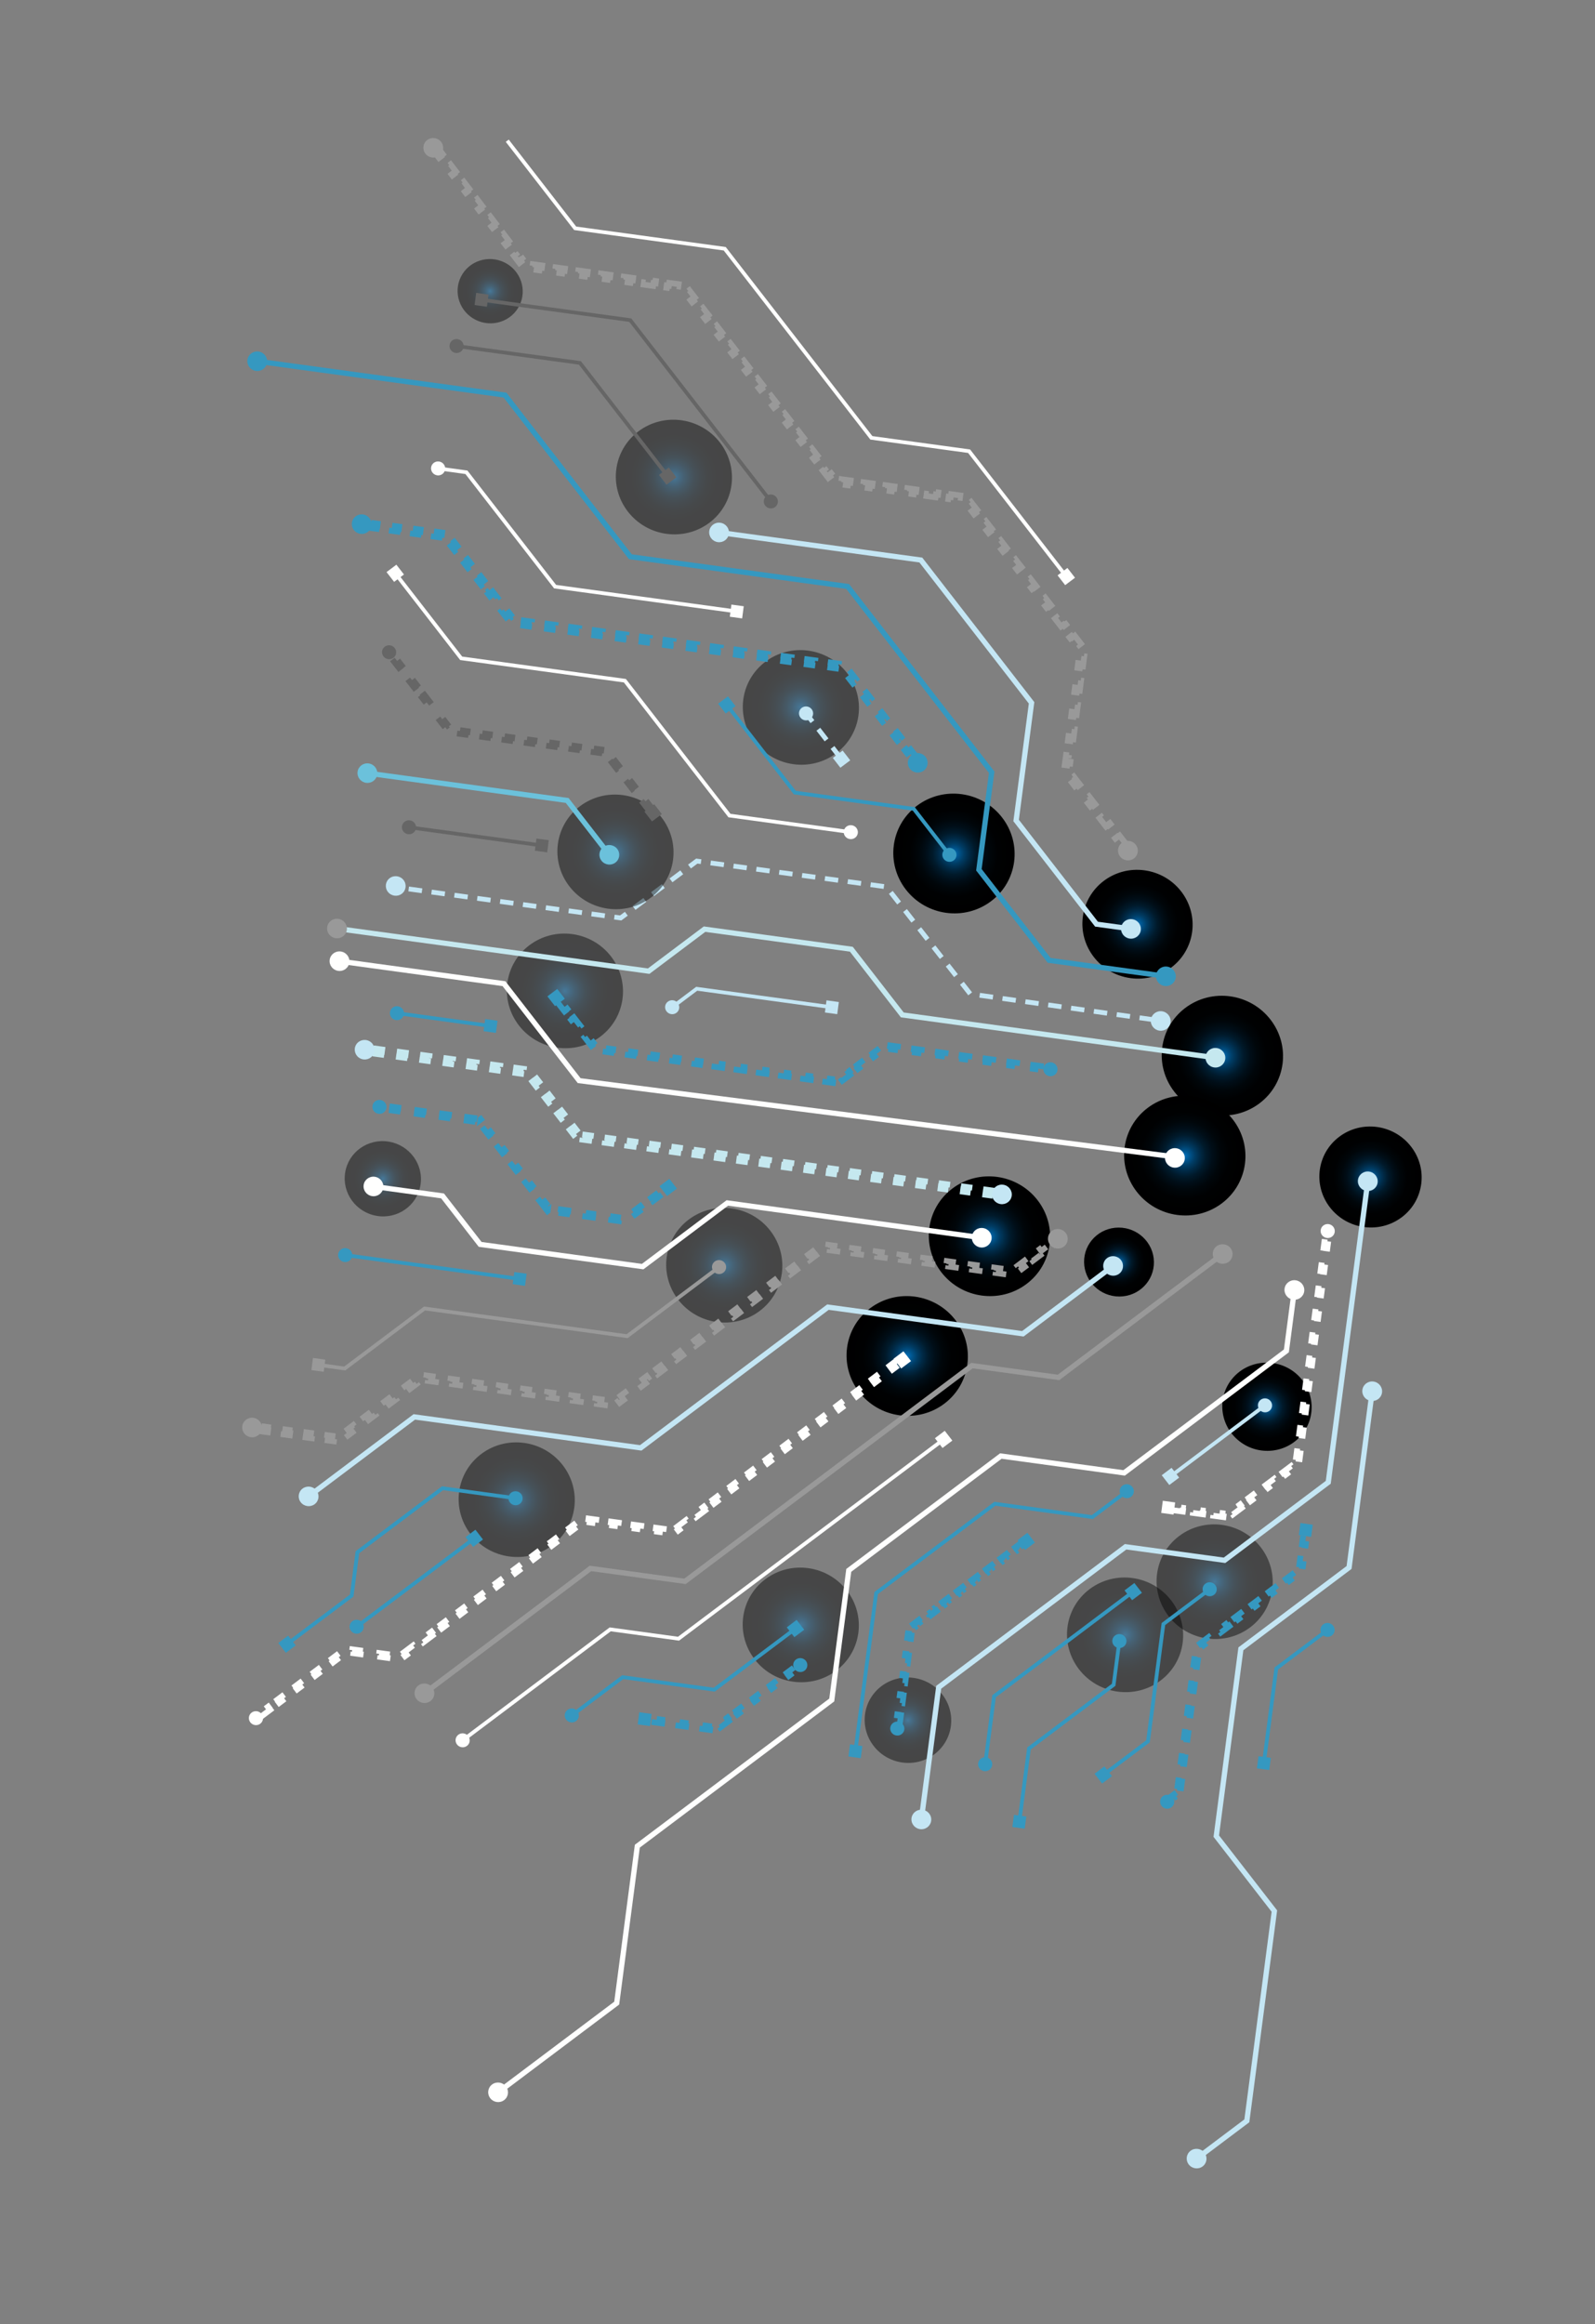 <svg width="760" height="1107" viewBox="0 0 760 1107" fill="none" xmlns="http://www.w3.org/2000/svg">
<rect x="0" y="0" width="760" height="1107" fill="#808080" stroke="none"/>
<path d="M194.731 423.38L295.753 437.196L332.018 410.112L422.4 422.389L462.328 473.396L553.432 486.206" stroke="#C4E6F4" stroke-width="2.289" stroke-dasharray="6.41 4.58"/>
<path style="mix-blend-mode:screen" d="M538.635 465.856C553.02 467.823 566.191 457.926 568.053 443.75C569.915 429.574 559.763 416.488 545.378 414.522C530.993 412.555 517.822 422.452 515.96 436.628C514.098 450.804 524.25 463.89 538.635 465.856Z" fill="url(#paint0_radial_3299_24247)"/>
<path style="mix-blend-mode:screen" d="M600.096 525.525C612.74 516.023 615.089 498.137 605.343 485.575C595.598 473.012 577.448 470.531 564.804 480.032C552.16 489.534 549.81 507.42 559.556 519.982C569.302 532.545 587.452 535.026 600.096 525.525Z" fill="url(#paint1_radial_3299_24247)"/>
<path style="mix-blend-mode:screen" d="M489.117 611.535C501.761 602.034 504.11 584.148 494.365 571.585C484.619 559.023 466.469 556.541 453.825 566.043C441.181 575.544 438.832 593.43 448.577 605.993C458.323 618.555 476.473 621.037 489.117 611.535Z" fill="url(#paint2_radial_3299_24247)"/>
<path style="mix-blend-mode:screen" d="M449.925 668.562C462.569 659.06 464.918 641.174 455.173 628.612C445.427 616.049 427.277 613.568 414.633 623.069C401.989 632.571 399.64 650.457 409.385 663.019C419.131 675.582 437.281 678.063 449.925 668.562Z" fill="url(#paint3_radial_3299_24247)"/>
<path style="mix-blend-mode:screen" d="M533.426 617.503C542.617 617.459 549.962 610.071 549.833 601.003C549.704 591.935 542.149 584.619 532.959 584.664C523.769 584.709 516.424 592.096 516.553 601.164C516.682 610.233 524.236 617.548 533.426 617.503Z" fill="url(#paint4_radial_3299_24247)"/>
<path style="mix-blend-mode:screen" d="M667.91 579.754C678.571 571.742 680.552 556.661 672.335 546.069C664.117 535.476 648.813 533.384 638.152 541.395C627.491 549.407 625.51 564.488 633.727 575.081C641.945 585.673 657.249 587.765 667.91 579.754Z" fill="url(#paint5_radial_3299_24247)"/>
<path style="mix-blend-mode:screen" d="M620.39 683.185C627.683 674.152 626.119 660.928 616.896 653.65C607.673 646.371 594.285 647.794 586.992 656.828C579.699 665.861 581.263 679.085 590.486 686.363C599.708 693.642 613.097 692.219 620.39 683.185Z" fill="url(#paint6_radial_3299_24247)"/>
<path style="mix-blend-mode:screen" d="M472.198 429.252C484.841 419.751 487.191 401.865 477.445 389.302C467.7 376.74 449.549 374.259 436.905 383.76C424.262 393.261 421.912 411.148 431.658 423.71C441.404 436.272 459.554 438.754 472.198 429.252Z" fill="url(#paint7_radial_3299_24247)"/>
<path style="mix-blend-mode:screen" d="M582.183 573.13C594.827 563.629 597.176 545.742 587.431 533.18C577.685 520.618 559.535 518.136 546.891 527.638C534.247 537.139 531.898 555.025 541.643 567.588C551.389 580.15 569.539 582.631 582.183 573.13Z" fill="url(#paint8_radial_3299_24247)"/>
<path style="mix-blend-mode:screen" opacity="0.45" d="M398.503 358.703C410.607 349.608 412.856 332.485 403.527 320.459C394.197 308.434 376.822 306.058 364.718 315.154C352.615 324.249 350.366 341.372 359.695 353.397C369.024 365.423 386.399 367.799 398.503 358.703Z" fill="url(#paint9_radial_3299_24247)"/>
<path style="mix-blend-mode:screen" opacity="0.45" d="M338 248.982C350.104 239.887 352.353 222.764 343.023 210.739C333.694 198.713 316.319 196.337 304.215 205.433C292.111 214.528 289.862 231.651 299.192 243.677C308.521 255.702 325.896 258.078 338 248.982Z" fill="url(#paint10_radial_3299_24247)"/>
<path style="mix-blend-mode:screen" opacity="0.45" d="M247.456 145.619C251.266 138.078 248.131 128.863 240.454 125.034C232.777 121.206 223.465 124.215 219.655 131.755C215.844 139.295 218.979 148.511 226.656 152.339C234.333 156.168 243.646 153.159 247.456 145.619Z" fill="url(#paint11_radial_3299_24247)"/>
<path style="mix-blend-mode:screen" opacity="0.45" d="M310.154 427.51C322.258 418.414 324.507 401.292 315.178 389.266C305.848 377.241 288.473 374.865 276.37 383.961C264.266 393.056 262.017 410.179 271.346 422.204C280.676 434.23 298.051 436.606 310.154 427.51Z" fill="url(#paint12_radial_3299_24247)"/>
<path style="mix-blend-mode:screen" opacity="0.45" d="M286.076 493.716C298.179 484.62 300.429 467.498 291.099 455.472C281.77 443.446 264.395 441.071 252.291 450.166C240.187 459.262 237.938 476.384 247.268 488.41C256.597 500.436 273.972 502.811 286.076 493.716Z" fill="url(#paint13_radial_3299_24247)"/>
<path style="mix-blend-mode:screen" opacity="0.45" d="M361.996 624.367C374.1 615.272 376.349 598.149 367.019 586.124C357.69 574.098 340.315 571.722 328.211 580.818C316.107 589.914 313.858 607.036 323.188 619.062C332.517 631.088 349.892 633.463 361.996 624.367Z" fill="url(#paint14_radial_3299_24247)"/>
<path style="mix-blend-mode:screen" opacity="0.45" d="M200.36 564.369C201.922 554.603 195.152 545.364 185.239 543.733C175.326 542.103 166.024 548.698 164.462 558.464C162.899 568.231 169.669 577.47 179.582 579.1C189.495 580.731 198.798 574.135 200.36 564.369Z" fill="url(#paint15_radial_3299_24247)"/>
<path style="mix-blend-mode:screen" opacity="0.45" d="M263.099 736.044C275.203 726.949 277.452 709.826 268.122 697.801C258.793 685.775 241.418 683.399 229.314 692.495C217.21 701.59 214.961 718.713 224.291 730.739C233.62 742.764 250.995 745.14 263.099 736.044Z" fill="url(#paint16_radial_3299_24247)"/>
<path style="mix-blend-mode:screen" opacity="0.45" d="M398.448 795.688C410.552 786.592 412.801 769.47 403.472 757.444C394.142 745.418 376.767 743.043 364.663 752.139C352.56 761.234 350.311 778.356 359.64 790.382C368.969 802.408 386.344 804.784 398.448 795.688Z" fill="url(#paint17_radial_3299_24247)"/>
<path style="mix-blend-mode:screen" opacity="0.45" d="M445.22 835.516C454.242 828.736 455.919 815.973 448.965 807.009C442.011 798.045 429.059 796.274 420.037 803.054C411.015 809.834 409.339 822.597 416.293 831.561C423.247 840.525 436.198 842.295 445.22 835.516Z" fill="url(#paint18_radial_3299_24247)"/>
<path style="mix-blend-mode:screen" opacity="0.45" d="M552.983 800.407C565.087 791.311 567.336 774.189 558.006 762.163C548.677 750.137 531.302 747.762 519.198 756.857C507.095 765.953 504.845 783.075 514.175 795.101C523.504 807.127 540.879 809.502 552.983 800.407Z" fill="url(#paint19_radial_3299_24247)"/>
<path style="mix-blend-mode:screen" opacity="0.45" d="M595.665 775.098C607.769 766.002 610.018 748.88 600.688 736.854C591.359 724.828 573.984 722.453 561.88 731.549C549.776 740.644 547.527 757.766 556.857 769.792C566.186 781.818 583.561 784.194 595.665 775.098Z" fill="url(#paint20_radial_3299_24247)"/>
<path d="M507.456 275.246L461.283 215.723L414.707 209.355L414.481 209.064L344.849 119.306L273.579 109.562L240.992 67.557L242.412 66.487L274.55 107.909L345.816 117.653L346.041 117.948L415.674 207.702L462.25 214.07L462.476 214.365L508.879 274.176L507.456 275.246Z" fill="#FFFFFE"/>
<path d="M508.616 270.503L503.926 274.027L507.541 278.687L512.231 275.163L508.616 270.503Z" fill="#FFFFFE"/>
<path d="M451.781 407.809L434.909 386.065L378.232 378.316L345.528 336.155L346.947 335.089L379.199 376.663L435.876 384.412L453.2 406.739L451.781 407.809Z" fill="#3598C0"/>
<path d="M455.058 405.133C456.195 406.599 455.921 408.686 454.446 409.795C452.971 410.903 450.853 410.614 449.716 409.148C448.579 407.682 448.853 405.595 450.328 404.487C451.803 403.378 453.921 403.668 455.058 405.133Z" fill="#3598C0"/>
<path d="M346.865 331.643L342.174 335.167L345.79 339.827L350.48 336.303L346.865 331.643Z" fill="#3598C0"/>
<path d="M351.099 292.137L264.016 280.231L263.789 279.94L221.758 225.761L208.472 223.944L208.702 222.19L222.726 224.108L222.952 224.399L264.983 278.578L351.329 290.383L351.099 292.137Z" fill="#FFFFFE"/>
<path d="M211.99 224.078C212.522 222.321 211.506 220.458 209.72 219.917C207.935 219.376 206.056 220.362 205.524 222.119C204.992 223.875 206.008 225.738 207.793 226.279C209.579 226.821 211.458 225.835 211.99 224.078Z" fill="#FFFFFE"/>
<path d="M354.385 288.748L348.512 287.945L347.752 293.732L353.624 294.535L354.385 288.748Z" fill="#FFFFFE"/>
<path d="M405.448 397.236L347.091 389.258L346.862 388.962L297.261 325.026L219.261 314.362L187.532 273.463L188.952 272.393L220.228 312.709L298.228 323.373L298.454 323.664L348.058 387.605L405.678 395.482L405.448 397.236Z" fill="#FFFFFE"/>
<path d="M188.871 268.952L184.181 272.476L187.796 277.136L192.486 273.612L188.871 268.952Z" fill="#FFFFFE"/>
<path d="M404.966 399.634C406.813 399.887 408.505 398.615 408.745 396.795C408.984 394.974 407.679 393.293 405.832 393.04C403.985 392.788 402.292 394.059 402.053 395.88C401.814 397.7 403.119 399.382 404.966 399.634Z" fill="#FFFFFE"/>
<path d="M591.655 718.166L587.462 721.317L587.216 720.99L587.709 720.619L586.882 719.518L590.928 716.478L591.174 716.805L590.828 717.066L591.655 718.166ZM595.801 714.538L594.974 713.437L599.02 710.397L599.266 710.725L599.215 710.763L600.042 711.864L595.849 715.015L595.602 714.688L595.801 714.538ZM603.313 707.684L603.066 707.356L607.112 704.316L607.94 705.417L608.182 705.234L608.429 705.562L604.235 708.713L603.408 707.612L603.313 707.684ZM611.405 701.603L611.158 701.275L615.204 698.235L616.032 699.336L616.569 698.932L616.815 699.26L612.622 702.411L611.795 701.31L611.405 701.603ZM618.952 694.134L617.591 693.948L618.318 688.413L618.737 688.47L618.649 689.142L620.009 689.328L619.278 694.899L618.859 694.841L618.952 694.134ZM620.406 683.065L619.045 682.879L619.772 677.344L620.191 677.402L620.112 678.001L621.473 678.187L620.741 683.757L620.322 683.7L620.406 683.065ZM621.86 671.996L620.499 671.81L621.226 666.276L621.645 666.333L621.576 666.859L622.936 667.045L622.205 672.616L621.786 672.559L621.86 671.996ZM623.313 660.927L621.953 660.741L622.68 655.207L623.099 655.264L623.039 655.718L624.4 655.904L623.668 661.475L623.249 661.417L623.313 660.927ZM624.767 649.858L623.407 649.672L624.134 644.138L624.553 644.195L624.503 644.576L625.863 644.762L625.131 650.333L624.713 650.276L624.767 649.858ZM626.221 638.79L624.861 638.604L625.588 633.069L626.007 633.126L625.966 633.435L627.327 633.621L626.595 639.192L626.176 639.134L626.221 638.79ZM627.675 627.721L626.315 627.535L627.042 622L627.461 622.058L627.43 622.294L628.79 622.48L628.058 628.05L627.639 627.993L627.675 627.721ZM629.129 616.652L627.769 616.466L628.496 610.932L628.914 610.989L628.893 611.152L630.254 611.338L629.522 616.909L629.103 616.852L629.129 616.652ZM630.583 605.583L629.222 605.397L629.949 599.863L630.368 599.92L630.356 600.011L631.717 600.197L630.985 605.768L630.566 605.71L630.583 605.583ZM632.037 594.514L630.676 594.328L631.403 588.794L631.822 588.851L631.82 588.869L633.181 589.055L632.449 594.626L632.03 594.569L632.037 594.514ZM583 722.17L582.948 722.563L578.114 721.902L578.293 720.54L577.741 720.465L577.792 720.072L582.503 720.717L582.325 722.078L583 722.17ZM573.332 720.849L573.28 721.241L568.446 720.58L568.625 719.218L568.318 719.176L568.37 718.784L573.081 719.428L572.902 720.79L573.332 720.849ZM563.664 719.527L563.612 719.919L558.778 719.258L558.957 717.897L558.896 717.888L558.947 717.496L563.659 718.14L563.48 719.502L563.664 719.527Z" stroke="#FFFFFE" stroke-width="2.747" stroke-dasharray="5.49 5.49"/>
<path d="M559.939 715.579L554.067 714.776L553.307 720.563L559.179 721.366L559.939 715.579Z" fill="#FFFFFE"/>
<path d="M635.983 586.771C636.222 584.951 634.918 583.269 633.07 583.016C631.223 582.764 629.531 584.036 629.292 585.856C629.053 587.676 630.357 589.358 632.204 589.611C634.051 589.863 635.744 588.591 635.983 586.771Z" fill="#FFFFFE"/>
<path d="M602.343 668.517L557.039 702.561L558.135 703.973L603.439 669.929L602.343 668.517Z" fill="#C4E6F4"/>
<path d="M558.239 699.092L553.549 702.616L557.164 707.276L561.854 703.752L558.239 699.092Z" fill="#C4E6F4"/>
<path d="M604.815 671.988C606.29 670.879 606.564 668.793 605.427 667.327C604.29 665.861 602.172 665.571 600.697 666.68C599.221 667.789 598.947 669.876 600.084 671.341C601.221 672.807 603.339 673.097 604.815 671.988Z" fill="#C4E6F4"/>
<path d="M408.45 834.354L406.67 834.11L416.637 758.234L473.792 715.283L520.229 721.632L536.49 709.413L537.583 710.826L520.735 723.487L474.298 717.138L418.321 759.203L408.45 834.354Z" fill="#3598C0"/>
<path d="M410.897 831.592L405.024 830.789L404.264 836.576L410.137 837.379L410.897 831.592Z" fill="#3598C0"/>
<path d="M538.963 712.875C540.439 711.766 540.713 709.68 539.576 708.214C538.439 706.748 536.321 706.458 534.846 707.567C533.37 708.676 533.096 710.763 534.233 712.228C535.37 713.694 537.488 713.984 538.963 712.875Z" fill="#3598C0"/>
<path d="M435.071 773.542L437.851 771.453L438.678 772.554L439.237 772.134L439.483 772.461L436.733 774.527L435.906 773.427L435.317 773.869L435.071 773.542ZM432.607 778.001L433.026 778.058L432.936 778.74L434.297 778.926L433.798 782.725L433.379 782.668L433.461 782.043L432.1 781.857L432.607 778.001ZM431.689 788.237L433.05 788.423L432.551 792.222L432.132 792.165L432.195 791.685L430.834 791.499L431.34 787.643L431.759 787.7L431.689 788.237ZM430.441 797.734L431.802 797.92L431.303 801.719L430.884 801.661L430.928 801.327L429.567 801.141L430.074 797.285L430.493 797.342L430.441 797.734ZM429.194 807.231L430.555 807.417L430.056 811.215L429.637 811.158L429.661 810.969L428.301 810.783L428.807 806.927L429.226 806.984L429.194 807.231ZM427.947 816.727L429.307 816.913L428.808 820.712L428.389 820.655L428.395 820.611L427.034 820.425L427.541 816.568L427.96 816.626L427.947 816.727ZM446.357 767.295L443.608 769.361L442.78 768.261L442.265 768.648L442.019 768.321L444.798 766.232L445.626 767.333L446.111 766.968L446.357 767.295ZM449.213 763.426L448.967 763.099L451.746 761.011L452.574 762.112L452.986 761.802L453.231 762.129L450.482 764.195L449.654 763.095L449.213 763.426ZM456.161 758.205L455.915 757.878L458.694 755.79L459.522 756.89L459.86 756.636L460.105 756.963L457.356 759.029L456.529 757.929L456.161 758.205ZM463.109 752.984L462.863 752.657L465.642 750.569L466.47 751.669L466.734 751.47L466.98 751.797L464.23 753.863L463.403 752.763L463.109 752.984ZM470.056 747.762L469.811 747.436L472.59 745.347L473.418 746.448L473.609 746.305L473.854 746.631L471.104 748.697L470.277 747.596L470.056 747.762ZM477.004 742.541L476.759 742.215L479.538 740.126L480.365 741.227L480.483 741.139L480.728 741.465L477.978 743.531L477.151 742.43L477.004 742.541ZM483.952 737.319L483.707 736.994L486.486 734.905L487.313 736.006L487.357 735.973L487.602 736.299L484.852 738.365L484.025 737.264L483.952 737.319Z" stroke="#3598C0" stroke-width="2.747" stroke-dasharray="5.49 3.66"/>
<path d="M430.909 823.732C430.67 825.552 428.978 826.824 427.13 826.571C425.283 826.319 423.979 824.637 424.218 822.817C424.457 820.996 426.149 819.725 427.997 819.977C429.844 820.23 431.148 821.911 430.909 823.732Z" fill="#3598C0"/>
<path d="M489.534 730.033L484.844 733.558L488.459 738.218L493.149 734.693L489.534 730.033Z" fill="#3598C0"/>
<path d="M526.112 846.167L525.015 844.756L546.167 828.861L553.504 773.008L575.979 756.119L577.077 757.529L555.188 773.977L547.852 829.83L526.112 846.167Z" fill="#3598C0"/>
<path d="M574.337 754.268C575.812 753.16 577.93 753.449 579.067 754.915C580.204 756.381 579.93 758.468 578.455 759.576C576.979 760.685 574.862 760.396 573.725 758.93C572.587 757.464 572.862 755.377 574.337 754.268Z" fill="#3598C0"/>
<path d="M526.222 841.279L521.531 844.804L525.147 849.464L529.837 845.939L526.222 841.279Z" fill="#3598C0"/>
<path d="M470.283 840.541L468.503 840.297L472.826 807.387L539.541 757.253L540.638 758.663L474.51 808.356L470.283 840.541Z" fill="#3598C0"/>
<path d="M468.983 843.551C470.831 843.804 472.523 842.532 472.762 840.712C473.001 838.891 471.697 837.21 469.849 836.957C468.002 836.705 466.31 837.976 466.071 839.797C465.832 841.618 467.136 843.299 468.983 843.551Z" fill="#3598C0"/>
<path d="M540.512 753.95L535.822 757.474L539.437 762.134L544.127 758.61L540.512 753.95Z" fill="#3598C0"/>
<path d="M557.194 856.722L557.023 856.85L556.777 856.523L559.402 854.55L560.229 855.651L560.693 855.302L560.94 855.63L558.021 857.823L557.194 856.722ZM562.455 850.862L561.094 850.676L561.853 844.9L562.271 844.958L562.176 845.684L563.537 845.87L562.778 851.645L562.359 851.588L562.455 850.862ZM563.972 839.311L562.611 839.125L563.37 833.349L563.789 833.406L563.693 834.132L565.054 834.318L564.295 840.094L563.876 840.037L563.972 839.311ZM565.489 827.759L564.128 827.573L564.887 821.798L565.306 821.855L565.211 822.581L566.571 822.767L565.813 828.543L565.394 828.486L565.489 827.759ZM567.006 816.208L565.646 816.022L566.404 810.247L566.823 810.304L566.728 811.03L568.089 811.216L567.33 816.992L566.911 816.934L567.006 816.208ZM568.524 804.657L567.163 804.471L567.922 798.696L568.341 798.753L568.245 799.479L569.606 799.665L568.847 805.44L568.428 805.383L568.524 804.657ZM570.041 793.106L568.68 792.92L569.439 787.144L569.858 787.202L569.763 787.928L571.123 788.114L570.365 793.889L569.946 793.832L570.041 793.106ZM571.861 782.722L575.945 779.652L576.773 780.753L577.383 780.294L577.629 780.622L573.545 783.691L572.718 782.59L572.107 783.049L571.861 782.722ZM585.799 774.483L581.714 777.552L580.887 776.452L580.276 776.911L580.03 776.583L584.114 773.514L584.942 774.614L585.552 774.155L585.799 774.483ZM588.445 770.772L588.199 770.444L592.284 767.375L593.111 768.475L593.722 768.016L593.968 768.344L589.883 771.413L589.056 770.313L588.445 770.772ZM596.614 764.633L596.368 764.305L600.453 761.236L601.28 762.337L601.891 761.878L602.137 762.205L598.052 765.275L597.225 764.174L596.614 764.633ZM604.784 758.494L604.537 758.166L608.622 755.097L609.449 756.198L610.06 755.739L610.306 756.066L606.222 759.136L605.394 758.035L604.784 758.494ZM612.953 752.355L612.706 752.028L616.791 748.958L617.618 750.059L618.229 749.6L618.475 749.927L614.391 752.997L613.563 751.896L612.953 752.355ZM620.506 745.234L619.145 745.048L619.77 740.296L620.189 740.353L620.129 740.807L621.49 740.993L620.842 745.926L620.423 745.869L620.506 745.234ZM621.754 735.73L620.394 735.544L621.018 730.792L621.437 730.85L621.425 730.94L622.786 731.126L622.138 736.06L621.719 736.002L621.754 735.73Z" stroke="#3598C0" stroke-width="2.747" stroke-dasharray="5.49 5.49"/>
<path d="M625.514 726.19L619.642 725.387L618.882 731.174L624.754 731.977L625.514 726.19Z" fill="#3598C0"/>
<path d="M554.096 855.462C552.62 856.57 552.346 858.657 553.483 860.123C554.621 861.589 556.738 861.878 558.214 860.77C559.689 859.661 559.963 857.574 558.826 856.108C557.689 854.642 555.571 854.353 554.096 855.462Z" fill="#3598C0"/>
<path d="M405.103 511.956L401.388 514.748L401.142 514.42L401.709 513.994L400.882 512.893L404.596 510.102L404.843 510.429L404.275 510.855L405.103 511.956ZM409.138 508.41L408.311 507.31L412.025 504.518L412.272 504.845L411.704 505.272L412.532 506.372L408.817 509.164L408.571 508.837L409.138 508.41ZM416.567 502.827L415.74 501.726L419.454 498.934L419.701 499.262L419.133 499.688L419.961 500.789L416.246 503.581L416 503.253L416.567 502.827ZM424.099 498.319L424.151 497.926L429.829 498.703L429.65 500.064L430.308 500.154L430.256 500.546L424.631 499.777L424.81 498.416L424.099 498.319ZM435.456 499.871L435.507 499.479L441.185 500.255L441.006 501.617L441.559 501.693L441.508 502.085L435.882 501.316L436.061 499.954L435.456 499.871ZM446.812 501.424L446.864 501.032L452.542 501.808L452.363 503.17L452.81 503.231L452.759 503.623L447.133 502.854L447.312 501.492L446.812 501.424ZM458.168 502.976L458.22 502.584L463.898 503.361L463.719 504.722L464.061 504.769L464.01 505.161L458.384 504.392L458.563 503.03L458.168 502.976ZM469.525 504.529L469.576 504.137L475.255 504.913L475.076 506.275L475.313 506.307L475.261 506.699L469.635 505.93L469.814 504.569L469.525 504.529ZM480.881 506.082L480.933 505.689L486.611 506.466L486.432 507.827L486.564 507.845L486.512 508.237L480.887 507.468L481.065 506.107L480.881 506.082ZM492.238 507.634L492.289 507.242L497.967 508.018L497.789 509.38L497.815 509.384L497.763 509.776L492.138 509.007L492.317 507.645L492.238 507.634ZM396.943 515.391L396.891 515.783L391.612 515.061L391.791 513.7L391.154 513.613L391.206 513.22L396.418 513.933L396.24 515.295L396.943 515.391ZM386.384 513.947L386.332 514.339L381.053 513.618L381.232 512.256L380.73 512.187L380.781 511.795L385.994 512.508L385.815 513.869L386.384 513.947ZM375.825 512.504L375.774 512.896L370.494 512.174L370.673 510.812L370.305 510.762L370.356 510.37L375.569 511.083L375.39 512.444L375.825 512.504ZM365.266 511.06L365.215 511.452L359.935 510.73L360.114 509.369L359.88 509.337L359.931 508.945L365.144 509.657L364.965 511.019L365.266 511.06ZM354.707 509.617L354.656 510.009L349.376 509.287L349.555 507.925L349.455 507.912L349.506 507.519L354.719 508.232L354.54 509.594L354.707 509.617ZM344.148 508.173L344.097 508.565L338.817 507.843L338.869 507.451L338.902 507.456L339.081 506.094L344.294 506.807L344.115 508.168L344.148 508.173ZM333.717 505.76L333.538 507.122L328.259 506.4L328.31 506.008L328.478 506.031L328.656 504.669L333.869 505.382L333.817 505.774L333.717 505.76ZM323.158 504.316L322.979 505.678L317.7 504.956L317.751 504.564L318.053 504.605L318.231 503.244L323.444 503.956L323.392 504.348L323.158 504.316ZM312.599 502.873L312.42 504.234L307.141 503.513L307.192 503.12L307.628 503.18L307.807 501.818L313.019 502.531L312.967 502.923L312.599 502.873ZM302.04 501.429L301.861 502.791L296.582 502.069L296.633 501.677L297.203 501.755L297.382 500.393L302.594 501.106L302.543 501.498L302.04 501.429ZM291.481 499.986L291.302 501.347L286.023 500.625L286.075 500.233L286.778 500.33L286.957 498.968L292.169 499.681L292.118 500.073L291.481 499.986ZM281.784 498.203L278.585 494.08L279.667 493.24L279.344 492.823L279.666 492.574L282.789 496.599L281.707 497.439L282.106 497.953L281.784 498.203ZM273.421 484.523L276.544 488.548L275.461 489.388L275.709 489.707L275.387 489.957L272.188 485.833L273.27 484.994L273.099 484.773L273.421 484.523ZM269.311 481.46L268.989 481.71L265.791 477.587L266.873 476.747L266.853 476.722L267.175 476.472L270.298 480.498L269.216 481.337L269.311 481.46Z" stroke="#3598C0" stroke-width="2.747" stroke-dasharray="5.49 5.49"/>
<path d="M265.529 471.016L260.839 474.54L264.454 479.2L269.144 475.675L265.529 471.016Z" fill="#3598C0"/>
<path d="M500.091 512.558C501.938 512.81 503.631 511.539 503.87 509.718C504.109 507.898 502.804 506.216 500.957 505.964C499.11 505.711 497.417 506.983 497.178 508.803C496.939 510.624 498.244 512.305 500.091 512.558Z" fill="#3598C0"/>
<path d="M320.698 480.519L319.601 479.105L331.725 469.997L396.641 478.873L396.411 480.626L332.231 471.852L320.698 480.519Z" fill="#C4E6F4"/>
<path d="M399.696 477.238L393.824 476.435L393.063 482.222L398.936 483.025L399.696 477.238Z" fill="#C4E6F4"/>
<path d="M318.225 477.057C316.75 478.166 316.476 480.253 317.613 481.719C318.75 483.185 320.868 483.474 322.343 482.365C323.818 481.257 324.093 479.17 322.955 477.704C321.818 476.238 319.701 475.949 318.225 477.057Z" fill="#C4E6F4"/>
<path d="M603.09 839.994L601.31 839.751L607.298 794.165L632.146 775.489L633.243 776.9L608.983 795.134L603.09 839.994Z" fill="#3598C0"/>
<path d="M630.501 773.641C631.977 772.532 634.094 772.821 635.232 774.287C636.369 775.753 636.095 777.84 634.619 778.949C633.144 780.057 631.026 779.768 629.889 778.302C628.752 776.836 629.026 774.749 630.501 773.641Z" fill="#3598C0"/>
<path d="M605.533 837.233L599.661 836.43L598.901 842.217L604.773 843.02L605.533 837.233Z" fill="#3598C0"/>
<path d="M128.793 814.297L124.513 817.513L124.267 817.186L124.273 817.181L123.445 816.081L127.784 812.82L128.031 813.148L127.966 813.196L128.793 814.297ZM132.951 810.66L132.124 809.559L136.463 806.299L136.709 806.626L136.526 806.764L137.353 807.864L133.073 811.081L132.827 810.753L132.951 810.66ZM141.629 804.139L140.802 803.038L145.141 799.777L145.387 800.105L145.086 800.331L145.913 801.432L141.633 804.648L141.387 804.32L141.629 804.139ZM150.307 797.617L149.48 796.516L153.819 793.256L154.065 793.583L153.646 793.899L154.473 794.999L150.193 798.216L149.947 797.888L150.307 797.617ZM158.985 791.096L158.158 789.995L162.497 786.734L162.744 787.062L162.206 787.466L163.033 788.567L158.753 791.783L158.507 791.455L158.985 791.096ZM167.819 785.934L167.87 785.542L174.277 786.418L174.098 787.779L174.835 787.88L174.783 788.272L168.377 787.396L168.555 786.035L167.819 785.934ZM180.632 787.686L180.683 787.294L187.09 788.17L186.911 789.531L187.648 789.632L187.596 790.024L181.19 789.148L181.369 787.787L180.632 787.686ZM192.48 786.964L196.853 783.678L197.099 784.006L196.532 784.432L197.359 785.532L192.986 788.819L192.74 788.491L193.307 788.065L192.48 786.964ZM206.105 778.96L201.732 782.246L201.486 781.918L202.053 781.492L201.226 780.392L205.599 777.105L205.845 777.433L205.278 777.859L206.105 778.96ZM210.799 774.919L209.972 773.819L214.345 770.532L214.591 770.86L214.024 771.286L214.852 772.387L210.479 775.673L210.232 775.346L210.799 774.919ZM219.546 768.347L218.718 767.246L223.091 763.96L223.338 764.287L222.771 764.713L223.598 765.814L219.225 769.1L218.979 768.773L219.546 768.347ZM228.292 761.774L227.465 760.673L231.838 757.387L232.084 757.714L231.517 758.141L232.344 759.241L227.971 762.528L227.725 762.2L228.292 761.774ZM237.038 755.201L236.211 754.1L240.584 750.814L240.83 751.142L240.263 751.568L241.09 752.668L236.717 755.955L236.471 755.627L237.038 755.201ZM245.784 748.628L244.957 747.528L249.33 744.241L249.576 744.569L249.009 744.995L249.837 746.096L245.463 749.382L245.217 749.054L245.784 748.628ZM254.531 742.055L253.703 740.955L258.076 737.668L258.323 737.996L257.755 738.422L258.583 739.523L254.21 742.809L253.963 742.482L254.531 742.055ZM263.277 735.483L262.449 734.382L266.823 731.096L267.069 731.423L266.502 731.849L267.329 732.95L262.956 736.236L262.71 735.909L263.277 735.483ZM272.023 728.91L271.196 727.809L275.569 724.523L275.815 724.85L275.248 725.277L276.075 726.377L271.702 729.664L271.456 729.336L272.023 728.91ZM280.381 723.638L280.432 723.246L285.787 723.978L285.608 725.339L286.345 725.44L286.294 725.832L280.939 725.1L281.118 723.738L280.381 723.638ZM291.09 725.102L291.141 724.71L296.496 725.442L296.317 726.803L297.055 726.904L297.004 727.296L291.649 726.564L291.828 725.203L291.09 725.102ZM301.799 726.566L301.85 726.174L307.204 726.906L307.026 728.267L307.765 728.368L307.713 728.76L302.358 728.028L302.537 726.667L301.799 726.566ZM312.507 728.03L312.559 727.638L317.913 728.37L317.734 729.731L318.474 729.833L318.423 730.225L313.068 729.493L313.247 728.131L312.507 728.03ZM322.698 727.14L326.913 723.947L327.181 724.3L326.648 724.7L327.476 725.801L323.225 728.994L322.973 728.658L323.529 728.237L322.698 727.14ZM335.976 719.414L331.726 722.607L331.449 722.239L331.96 721.852L331.129 720.755L335.344 717.562L335.636 717.948L335.149 718.313L335.976 719.414ZM340.39 715.468L339.559 714.37L343.774 711.177L344.091 711.595L343.649 711.927L344.476 713.028L340.226 716.221L339.925 715.82L340.39 715.468ZM348.821 709.083L347.99 707.985L352.205 704.793L352.546 705.242L352.15 705.54L352.977 706.641L348.727 709.834L348.401 709.401L348.821 709.083ZM357.252 702.698L356.42 701.6L360.636 698.408L361.001 698.89L360.65 699.154L361.477 700.254L357.227 703.448L356.877 702.982L357.252 702.698ZM365.682 696.313L364.851 695.215L369.066 692.023L369.456 692.537L369.15 692.767L369.977 693.868L365.727 697.061L365.353 696.563L365.682 696.313ZM374.113 689.928L373.281 688.831L377.497 685.638L377.911 686.185L377.651 686.38L378.478 687.481L374.228 690.674L373.829 690.143L374.113 689.928ZM382.543 683.543L381.712 682.446L385.927 679.253L386.366 679.832L386.151 679.994L386.978 681.094L382.728 684.288L382.304 683.724L382.543 683.543ZM390.974 677.158L390.143 676.061L394.358 672.868L394.821 673.48L394.651 673.607L395.479 674.708L391.228 677.901L390.78 677.305L390.974 677.158ZM399.404 670.774L398.573 669.676L402.788 666.484L403.276 667.127L403.152 667.221L403.979 668.321L399.729 671.515L399.256 670.886L399.404 670.774ZM407.835 664.389L407.004 663.291L411.219 660.099L411.731 660.775L411.652 660.834L412.479 661.935L408.229 665.128L407.732 664.467L407.835 664.389ZM416.266 658.004L415.434 656.906L419.649 653.714L420.186 654.422L420.153 654.447L420.98 655.548L416.73 658.741L416.208 658.047L416.266 658.004ZM424.696 651.619L423.865 650.521L428.08 647.329L428.911 648.427L428.922 648.419L429.48 649.161L425.23 652.355L424.684 651.628L424.696 651.619ZM430.542 646.191L430.762 646.476L430.755 646.482L430.537 646.194L430.542 646.191Z" stroke="#FFFFFE" stroke-width="2.747" stroke-dasharray="5.49 5.49"/>
<path d="M124.016 820.971C122.541 822.079 120.423 821.79 119.286 820.324C118.149 818.858 118.423 816.771 119.898 815.663C121.374 814.554 123.491 814.844 124.628 816.309C125.766 817.775 125.491 819.862 124.016 820.971Z" fill="#FFFFFE"/>
<path d="M430.477 643.589L425.787 647.113L429.402 651.773L434.092 648.249L430.477 643.589Z" fill="#FFFFFE"/>
<path d="M486.576 867.925L484.796 867.681L489.446 832.281L529.798 801.957L532.511 781.306L534.29 781.549L531.482 802.927L491.13 833.25L486.576 867.925Z" fill="#3598C0"/>
<path d="M489.019 865.166L483.146 864.364L482.386 870.151L488.259 870.954L489.019 865.166Z" fill="#3598C0"/>
<path d="M536.72 782.049C536.959 780.228 535.655 778.547 533.807 778.294C531.96 778.042 530.268 779.314 530.029 781.134C529.79 782.954 531.094 784.636 532.941 784.888C534.789 785.141 536.481 783.869 536.72 782.049Z" fill="#3598C0"/>
<path d="M137.188 783.892L136.091 782.481L166.739 759.451L169.451 738.806L210.603 707.881L245.953 712.714L245.722 714.468L211.109 709.736L171.135 739.775L168.423 760.42L137.188 783.892Z" fill="#3598C0"/>
<path d="M137.292 779.006L132.602 782.531L136.217 787.19L140.908 783.666L137.292 779.006Z" fill="#3598C0"/>
<path d="M383.191 338.641L400.971 361.559" stroke="#C4E6F4" stroke-width="2.289" stroke-dasharray="6.41 4.58"/>
<path d="M245.81 716.901C247.671 716.831 249.108 715.285 249.02 713.448C248.932 711.611 247.351 710.179 245.49 710.249C243.629 710.319 242.192 711.865 242.28 713.702C242.369 715.539 243.949 716.971 245.81 716.901Z" fill="#3598C0"/>
<path d="M225.555 731.87L169.265 774.17L170.36 775.583L226.651 733.282L225.555 731.87Z" fill="#3598C0"/>
<path d="M172.005 777.431C170.53 778.54 168.412 778.25 167.275 776.784C166.138 775.318 166.412 773.231 167.888 772.123C169.363 771.014 171.481 771.304 172.618 772.769C173.755 774.235 173.481 776.322 172.005 777.431Z" fill="#3598C0"/>
<path d="M401.509 357.466L396.819 360.99L400.434 365.65L405.125 362.126L401.509 357.466Z" fill="#C4E6F4"/>
<path d="M381.406 341.789C380.269 340.323 380.543 338.236 382.019 337.127C383.494 336.019 385.612 336.308 386.749 337.774C387.886 339.24 387.612 341.327 386.136 342.436C384.661 343.544 382.543 343.255 381.406 341.789Z" fill="#C4E6F4"/>
<path d="M226.525 728.571L221.835 732.096L225.45 736.756L230.14 733.231L226.525 728.571Z" fill="#3598C0"/>
<path d="M234.004 487.787L189.094 481.647L188.863 483.4L233.773 489.54L234.004 487.787Z" fill="#3598C0"/>
<path d="M192.38 483.547C192.912 481.79 191.896 479.927 190.111 479.386C188.325 478.845 186.446 479.83 185.914 481.587C185.382 483.344 186.398 485.207 188.183 485.748C189.969 486.289 191.848 485.304 192.38 483.547Z" fill="#3598C0"/>
<path d="M237.056 486.151L231.183 485.348L230.423 491.135L236.296 491.938L237.056 486.151Z" fill="#3598C0"/>
<path d="M164.527 652.704L151.422 650.912L151.652 649.159L164.017 650.849L202.045 622.272L298.567 635.468L342.212 602.671L343.305 604.084L299.074 637.322L202.552 624.126L164.527 652.704Z" fill="#999999"/>
<path d="M340.566 600.821C342.041 599.712 344.159 600.002 345.296 601.468C346.433 602.933 346.159 605.02 344.683 606.129C343.208 607.238 341.09 606.948 339.953 605.482C338.816 604.017 339.09 601.93 340.566 600.821Z" fill="#999999"/>
<path d="M154.999 647.563L149.126 646.76L148.366 652.547L154.239 653.35L154.999 647.563Z" fill="#999999"/>
<path d="M247.883 608.272L164.441 596.864L164.21 598.618L247.652 610.026L247.883 608.272Z" fill="#3598C0"/>
<path d="M164.053 601.06C162.206 600.808 160.902 599.126 161.141 597.306C161.38 595.486 163.072 594.214 164.92 594.466C166.767 594.719 168.071 596.4 167.832 598.221C167.593 600.041 165.901 601.313 164.053 601.06Z" fill="#3598C0"/>
<path d="M250.933 606.637L245.06 605.834L244.3 611.621L250.173 612.424L250.933 606.637Z" fill="#3598C0"/>
<path d="M305.874 576.06L300.6 580.023L300.353 579.695L300.847 579.324L300.019 578.223L305.146 574.371L305.393 574.699L305.046 574.959L305.874 576.06ZM311.1 571.619L310.272 570.519L315.399 566.666L315.646 566.996L315.595 567.035L316.422 568.135L311.148 572.098L310.901 571.769L311.1 571.619ZM294.929 581.19L294.877 581.582L288.707 580.739L288.886 579.377L288.517 579.327L288.569 578.934L294.494 579.744L294.315 581.106L294.929 581.19ZM282.588 579.503L282.536 579.895L276.366 579.051L276.417 578.659L276.54 578.676L276.719 577.314L282.644 578.124L282.465 579.486L282.588 579.503ZM270.374 576.846L270.195 578.208L264.025 577.364L264.076 576.972L264.69 577.056L264.869 575.694L270.794 576.504L270.743 576.896L270.374 576.846ZM260.882 576.869L260.767 576.723L260.992 576.547L260.957 576.81L260.882 576.869ZM259.191 574.024L259.401 574.293L259.077 574.545L255.81 570.334L256.892 569.494L256.683 569.224L257.007 568.973L260.273 573.184L259.191 574.024ZM252.867 565.872L252.543 566.123L249.276 561.912L250.359 561.072L250.149 560.803L250.473 560.551L253.74 564.762L252.658 565.602L252.867 565.872ZM246.334 557.45L246.01 557.701L242.743 553.49L243.825 552.651L243.616 552.381L243.94 552.129L247.206 556.34L246.124 557.18L246.334 557.45ZM239.8 549.028L239.476 549.279L236.209 545.068L237.292 544.229L237.082 543.959L237.406 543.707L240.673 547.918L239.591 548.758L239.8 549.028ZM233.267 540.606L232.943 540.857L229.676 536.647L230.758 535.807L230.549 535.537L230.873 535.286L234.14 539.497L233.057 540.336L233.267 540.606ZM225.252 532.773L225.073 534.135L219.133 533.323L219.185 532.931L219.786 533.013L219.965 531.652L225.997 532.476L225.946 532.868L225.252 532.773ZM213.373 531.149L213.194 532.511L207.255 531.699L207.306 531.307L207.722 531.364L207.901 530.002L213.933 530.827L213.882 531.219L213.373 531.149ZM201.494 529.525L201.315 530.887L195.376 530.075L195.427 529.683L195.659 529.715L195.837 528.353L201.869 529.178L201.818 529.57L201.494 529.525ZM189.615 527.901L189.436 529.263L183.497 528.451L183.548 528.059L183.595 528.065L183.773 526.704L189.805 527.528L189.754 527.92L189.615 527.901ZM229.07 532.961L229.183 533.107L228.962 533.279L228.996 533.019L229.07 532.961Z" stroke="#3598C0" stroke-width="2.747" stroke-dasharray="5.49 5.49"/>
<path d="M180.377 530.487C178.529 530.235 177.225 528.553 177.464 526.733C177.703 524.913 179.396 523.641 181.243 523.893C183.09 524.146 184.394 525.827 184.155 527.648C183.916 529.468 182.224 530.74 180.377 530.487Z" fill="#3598C0"/>
<path d="M318.929 561.44L314.239 564.965L317.854 569.625L322.544 566.1L318.929 561.44Z" fill="#3598C0"/>
<path d="M220.857 829.675L219.76 828.265L290.507 775.097L323.056 779.547L449.193 684.759L450.29 686.173L323.562 781.402L291.017 776.952L220.857 829.675Z" fill="#FFFFFE"/>
<path d="M222.502 831.524C221.027 832.633 218.909 832.344 217.772 830.878C216.635 829.412 216.909 827.325 218.384 826.216C219.859 825.108 221.977 825.397 223.114 826.863C224.251 828.329 223.977 830.416 222.502 831.524Z" fill="#FFFFFE"/>
<path d="M450.165 681.457L445.475 684.981L449.09 689.641L453.78 686.117L450.165 681.457Z" fill="#FFFFFE"/>
<path d="M272.871 817.834L271.774 816.424L296.468 797.867L340.051 803.826L378.618 774.843L379.715 776.257L340.557 805.68L296.975 799.722L272.871 817.834Z" fill="#3598C0"/>
<path d="M274.514 819.684C273.038 820.793 270.921 820.503 269.784 819.038C268.646 817.572 268.921 815.485 270.396 814.376C271.871 813.268 273.989 813.557 275.126 815.023C276.263 816.489 275.989 818.576 274.514 819.684Z" fill="#3598C0"/>
<path d="M379.585 771.544L374.895 775.068L378.51 779.728L383.2 776.204L379.585 771.544Z" fill="#3598C0"/>
<path d="M347.286 819.735L343.2 822.805L342.954 822.477L343.492 822.073L342.664 820.972L346.691 817.947L346.937 818.274L346.459 818.634L347.286 819.735ZM351.544 816.022L350.717 814.921L354.744 811.895L354.99 812.223L354.629 812.494L355.457 813.594L351.371 816.665L351.125 816.337L351.544 816.022ZM359.597 809.97L358.77 808.87L362.796 805.844L363.042 806.172L362.8 806.354L363.628 807.454L359.542 810.524L359.296 810.197L359.597 809.97ZM367.65 803.919L366.823 802.818L370.849 799.793L371.095 800.12L370.971 800.213L371.799 801.314L367.713 804.384L367.467 804.057L367.65 803.919ZM375.703 797.868L374.875 796.767L378.902 793.741L379.148 794.069L379.142 794.073L379.969 795.174L375.884 798.244L375.638 797.916L375.703 797.868ZM338.356 823.558L338.304 823.95L332.597 823.169L332.776 821.808L332.223 821.732L332.275 821.34L337.859 822.104L337.68 823.465L338.356 823.558ZM326.941 821.997L326.89 822.389L321.182 821.609L321.361 820.247L321.054 820.205L321.106 819.813L326.69 820.577L326.511 821.938L326.941 821.997ZM315.527 820.436L315.475 820.829L309.768 820.048L309.947 818.687L309.886 818.678L309.937 818.286L315.521 819.05L315.343 820.411L315.527 820.436Z" stroke="#3598C0" stroke-width="2.747" stroke-dasharray="5.49 5.49"/>
<path d="M379.264 790.377C380.739 789.269 382.857 789.558 383.994 791.024C385.131 792.49 384.857 794.577 383.382 795.686C381.906 796.794 379.789 796.505 378.651 795.039C377.514 793.573 377.788 791.486 379.264 790.377Z" fill="#3598C0"/>
<path d="M310.493 816.309L304.62 815.506L303.86 821.293L309.733 822.096L310.493 816.309Z" fill="#3598C0"/>
<path d="M309.028 385.118L309.049 385.145L308.728 385.394L305.002 380.59L306.084 379.751L305.987 379.626L306.308 379.377L310.11 384.279L309.028 385.118ZM301.596 375.538L301.276 375.787L297.549 370.983L298.631 370.144L298.383 369.824L298.704 369.575L302.506 374.476L301.424 375.316L301.596 375.538ZM294.144 365.93L293.823 366.18L290.096 361.376L291.178 360.537L290.779 360.022L291.101 359.772L294.903 364.674L293.82 365.513L294.144 365.93ZM285.756 357.25L285.577 358.612L280.266 357.886L280.318 357.493L281.055 357.594L281.233 356.233L286.544 356.959L286.493 357.351L285.756 357.25ZM275.134 355.798L274.955 357.159L269.644 356.433L269.696 356.041L270.432 356.142L270.611 354.78L275.922 355.506L275.871 355.899L275.134 355.798ZM264.512 354.346L264.333 355.707L259.022 354.981L259.073 354.589L259.81 354.69L259.989 353.328L265.3 354.054L265.249 354.446L264.512 354.346ZM253.89 352.893L253.711 354.255L248.4 353.529L248.451 353.137L249.188 353.237L249.367 351.876L254.678 352.602L254.626 352.994L253.89 352.893ZM243.267 351.441L243.089 352.803L237.777 352.077L237.829 351.685L238.566 351.785L238.745 350.424L244.056 351.15L244.004 351.542L243.267 351.441ZM232.645 349.989L232.466 351.351L227.155 350.624L227.207 350.232L227.943 350.333L228.122 348.971L233.433 349.698L233.382 350.09L232.645 349.989ZM222.023 348.537L221.844 349.898L216.533 349.172L216.584 348.78L217.321 348.881L217.5 347.519L222.811 348.245L222.76 348.637L222.023 348.537ZM212.047 346.449L208.386 341.729L209.468 340.89L209.116 340.436L209.437 340.186L213.042 344.833L211.96 345.672L212.369 346.199L212.047 346.449ZM202.228 330.893L205.833 335.54L204.751 336.379L205.046 336.76L204.724 337.009L201.063 332.289L202.145 331.45L201.907 331.142L202.228 330.893ZM197.723 327.321L197.402 327.57L193.741 322.85L194.823 322.01L194.698 321.849L195.019 321.6L198.623 326.247L197.541 327.086L197.723 327.321ZM190.4 317.881L190.08 318.13L186.418 313.41L187.501 312.57L187.489 312.555L187.809 312.307L191.414 316.953L190.332 317.793L190.4 317.881Z" stroke="#666666" stroke-width="2.747" stroke-dasharray="5.49 5.49"/>
<path d="M182.733 312.656C181.596 311.19 181.87 309.103 183.346 307.995C184.821 306.886 186.939 307.176 188.076 308.641C189.213 310.107 188.939 312.194 187.464 313.303C185.988 314.411 183.871 314.122 182.733 312.656Z" fill="#666666"/>
<path d="M311.748 383.055L307.058 386.579L310.673 391.239L315.363 387.715L311.748 383.055Z" fill="#666666"/>
<path d="M258.435 401.809L194.821 393.112L194.59 394.866L258.204 403.563L258.435 401.809Z" fill="#666666"/>
<path d="M194.44 397.309C192.593 397.057 191.288 395.375 191.527 393.555C191.766 391.734 193.459 390.463 195.306 390.715C197.153 390.968 198.458 392.649 198.219 394.47C197.979 396.29 196.287 397.562 194.44 397.309Z" fill="#666666"/>
<path d="M261.489 400.174L255.616 399.371L254.856 405.158L260.729 405.961L261.489 400.174Z" fill="#666666"/>
<path d="M366.684 239.493L299.825 153.306L229.189 143.649L229.419 141.896L300.792 151.653L301.018 151.945L368.107 238.424L366.684 239.493Z" fill="#666666"/>
<path d="M232.768 140.3L226.895 139.497L226.135 145.284L232.008 146.087L232.768 140.3Z" fill="#666666"/>
<path d="M364.623 240.832C365.76 242.298 367.878 242.587 369.353 241.479C370.829 240.37 371.103 238.283 369.965 236.817C368.828 235.352 366.711 235.062 365.235 236.171C363.76 237.279 363.486 239.366 364.623 240.832Z" fill="#666666"/>
<path d="M317.524 227.416L275.827 173.668L217.271 165.663L217.502 163.909L276.794 172.015L277.021 172.307L318.943 226.35L317.524 227.416Z" fill="#666666"/>
<path d="M217.121 168.106C215.273 167.853 213.969 166.172 214.208 164.351C214.447 162.531 216.14 161.259 217.987 161.512C219.834 161.764 221.138 163.446 220.899 165.266C220.66 167.086 218.968 168.358 217.121 168.106Z" fill="#666666"/>
<path d="M318.677 222.672L313.986 226.196L317.602 230.856L322.292 227.332L318.677 222.672Z" fill="#666666"/>
<path d="M537.162 405.615L537.168 405.624L537.48 405.39L537.469 405.377L537.162 405.615ZM533.428 397.927L536.457 401.832L535.576 402.516L535.506 402.426L534.421 403.268L531.326 399.278L532.207 398.594L532.343 398.769L533.428 397.927ZM526.993 393.692L523.897 389.702L524.779 389.018L525.073 389.398L526.159 388.556L529.188 392.461L528.306 393.145L528.078 392.85L526.993 393.692ZM521.036 383.774L521.918 383.09L518.889 379.185L517.804 380.027L517.35 379.442L516.469 380.126L519.564 384.116L520.649 383.274L521.036 383.774ZM513.767 374.403L514.648 373.719L511.619 369.814L510.534 370.656L509.921 369.867L509.04 370.55L512.135 374.54L513.22 373.699L513.767 374.403ZM507.317 364.381L507.951 359.557L509.312 359.736L509.444 358.732L510.576 358.881L509.942 363.704L508.58 363.526L508.448 364.53L507.317 364.381ZM510.101 351.949L511.463 352.128L512.096 347.304L510.965 347.156L510.833 348.16L509.471 347.981L508.838 352.804L509.969 352.953L510.101 351.949ZM511.622 340.372L512.983 340.551L513.617 335.728L512.485 335.579L512.353 336.583L510.992 336.404L510.358 341.228L511.49 341.376L511.622 340.372ZM513.142 328.796L514.504 328.974L515.138 324.151L514.006 324.002L513.874 325.006L512.512 324.827L511.879 329.651L513.01 329.8L513.142 328.796ZM514.663 317.219L516.025 317.398L516.658 312.574L515.527 312.426L515.395 313.43L514.033 313.251L513.4 318.074L514.531 318.223L514.663 317.219ZM512.1 302.75L515.042 306.543L514.161 307.227L513.549 306.437L512.463 307.279L509.588 303.572L510.469 302.888L511.015 303.592L512.1 302.75ZM505.561 298.382L502.685 294.675L503.567 293.991L503.954 294.49L505.039 293.649L507.981 297.441L507.1 298.125L506.646 297.54L505.561 298.382ZM500.039 289.023L500.92 288.339L497.978 284.547L496.893 285.388L496.664 285.094L495.783 285.778L498.659 289.485L499.744 288.643L500.039 289.023ZM492.978 279.921L493.859 279.237L490.917 275.445L489.832 276.287L489.762 276.197L488.881 276.88L491.757 280.587L492.842 279.746L492.978 279.921ZM485.713 270.977L486.798 270.135L483.856 266.343L482.974 267.027L483.064 267.141L481.978 267.983L484.854 271.69L485.736 271.007L485.713 270.977ZM478.652 261.875L479.737 261.033L476.795 257.241L475.913 257.925L476.161 258.244L475.076 259.086L477.952 262.793L478.833 262.109L478.652 261.875ZM471.591 252.773L472.676 251.931L469.734 248.139L468.852 248.823L469.259 249.347L468.174 250.189L471.05 253.896L471.931 253.212L471.591 252.773ZM464.53 243.671L465.615 242.829L462.673 239.037L461.791 239.721L462.357 240.45L461.272 241.291L464.148 244.999L465.029 244.315L464.53 243.671ZM453.215 235.371L457.567 235.966L457.418 237.059L456.398 236.919L456.212 238.28L451.861 237.685L452.01 236.592L453.029 236.732L453.215 235.371ZM445.768 236.852L441.417 236.257L441.566 235.164L442.585 235.304L442.771 233.943L447.123 234.538L446.974 235.631L445.954 235.491L445.768 236.852ZM436.53 234.203L436.679 233.11L432.328 232.515L432.142 233.876L431.122 233.737L430.973 234.829L435.324 235.424L435.511 234.064L436.53 234.203ZM426.086 232.775L426.235 231.682L421.884 231.087L421.698 232.448L420.678 232.309L420.529 233.401L424.881 233.996L425.067 232.636L426.086 232.775ZM415.642 231.347L415.791 230.254L411.44 229.66L411.254 231.02L410.234 230.881L410.085 231.974L414.437 232.569L414.623 231.208L415.642 231.347ZM405.198 229.919L405.347 228.827L400.996 228.232L400.81 229.592L399.791 229.453L399.641 230.546L403.993 231.141L404.179 229.78L405.198 229.919ZM394.702 227.689L391.997 224.202L393.082 223.361L392.47 222.572L393.352 221.888L396.056 225.375L394.971 226.216L395.583 227.005L394.702 227.689ZM388.48 217.849L389.565 217.007L386.86 213.521L385.979 214.204L386.591 214.993L385.506 215.835L388.21 219.321L389.092 218.638L388.48 217.849ZM381.989 209.481L383.074 208.64L380.369 205.153L379.488 205.837L380.099 206.625L379.014 207.467L381.719 210.954L382.6 210.27L381.989 209.481ZM375.497 201.114L376.582 200.272L373.878 196.786L372.996 197.469L373.608 198.258L372.523 199.1L375.228 202.586L376.109 201.902L375.497 201.114ZM369.006 192.746L370.091 191.905L367.386 188.418L366.505 189.102L367.117 189.89L366.032 190.732L368.736 194.219L369.618 193.535L369.006 192.746ZM362.515 184.379L363.6 183.537L360.895 180.051L360.014 180.734L360.625 181.523L359.54 182.365L362.245 185.851L363.126 185.167L362.515 184.379ZM356.023 176.011L357.108 175.17L354.404 171.683L353.522 172.367L354.134 173.155L353.049 173.997L355.754 177.484L356.635 176.8L356.023 176.011ZM349.532 167.644L350.617 166.802L347.912 163.316L347.031 163.999L347.643 164.788L346.558 165.63L349.262 169.116L350.144 168.432L349.532 167.644ZM343.041 159.276L344.126 158.434L341.421 154.948L340.54 155.632L341.151 156.42L340.066 157.262L342.771 160.749L343.652 160.065L343.041 159.276ZM336.549 150.909L337.634 150.067L334.93 146.58L334.048 147.264L334.66 148.053L333.575 148.895L336.28 152.381L337.161 151.697L336.549 150.909ZM330.058 142.541L331.143 141.699L328.438 138.213L327.557 138.897L328.169 139.685L327.084 140.527L329.788 144.014L330.67 143.33L330.058 142.541ZM318.87 134.723L323.384 135.34L323.235 136.433L322.216 136.294L322.03 137.654L317.515 137.037L317.664 135.944L318.684 136.084L318.87 134.723ZM311.194 136.173L306.679 135.556L306.829 134.463L307.848 134.602L308.034 133.242L312.549 133.859L312.399 134.952L311.38 134.812L311.194 136.173ZM301.564 133.47L301.713 132.378L297.198 131.76L297.012 133.121L295.993 132.982L295.843 134.074L300.358 134.692L300.544 133.331L301.564 133.47ZM290.728 131.989L290.877 130.896L286.362 130.279L286.176 131.639L285.157 131.5L285.008 132.593L289.523 133.21L289.709 131.85L290.728 131.989ZM279.892 130.507L280.041 129.415L275.527 128.797L275.341 130.158L274.321 130.019L274.172 131.111L278.687 131.729L278.873 130.368L279.892 130.507ZM269.056 129.026L269.206 127.933L264.691 127.316L264.505 128.677L263.486 128.537L263.336 129.63L267.851 130.247L268.037 128.887L269.056 129.026ZM258.221 127.545L258.37 126.452L253.855 125.835L253.669 127.195L252.65 127.056L252.5 128.149L257.015 128.766L257.201 127.405L258.221 127.545ZM247.478 125.284L244.818 121.808L245.909 120.974L245.338 120.227L246.223 119.551L248.853 122.993L247.762 123.827L248.36 124.609L247.478 125.284ZM241.449 115.565L242.541 114.731L239.91 111.289L239.019 111.97L239.526 112.632L238.435 113.467L241.095 116.942L241.983 116.263L241.449 115.565ZM235.137 107.304L236.228 106.47L233.598 103.028L232.7 103.713L233.142 104.291L232.052 105.125L234.711 108.601L235.605 107.917L235.137 107.304ZM228.824 99.042L229.915 98.209L227.285 94.766L226.382 95.456L226.759 95.949L225.668 96.784L228.328 100.26L229.228 99.571L228.824 99.042ZM222.511 90.781L223.603 89.947L220.972 86.505L220.063 87.2L220.375 87.608L219.285 88.443L221.945 91.918L222.851 91.225L222.511 90.781ZM216.199 82.519L217.29 81.686L214.66 78.243L213.744 78.943L213.992 79.267L212.901 80.101L215.561 83.577L216.473 82.879L216.199 82.519ZM209.886 74.258L210.977 73.424L208.347 69.982L207.425 70.686L207.609 70.925L206.518 71.76L209.178 75.236L210.096 74.533L209.886 74.258ZM205.579 68.621L205.504 68.523L205.196 68.815L205.25 68.873L205.579 68.621Z" stroke="#999999" stroke-width="2.747" stroke-dasharray="6.41 4.58"/>
<path d="M541.18 402.315C542.772 404.368 542.388 407.289 540.322 408.842C538.256 410.395 535.291 409.99 533.699 407.937C532.106 405.884 532.49 402.962 534.556 401.409C536.622 399.856 539.587 400.262 541.18 402.315Z" fill="#999999"/>
<path d="M210.195 67.59C208.602 65.537 205.637 65.132 203.571 66.685C201.505 68.237 201.121 71.159 202.714 73.212C204.306 75.265 207.271 75.67 209.337 74.118C211.403 72.565 211.787 69.643 210.195 67.59Z" fill="#999999"/>
<path d="M184.822 424.777C183.23 422.724 183.613 419.802 185.68 418.249C187.746 416.697 190.711 417.102 192.303 419.155C193.896 421.208 193.512 424.129 191.446 425.682C189.38 427.235 186.415 426.83 184.822 424.777Z" fill="#C4E6F4"/>
<path d="M555.607 466.252L499.215 458.542L465.116 414.587L471.218 368.135L403.219 280.478L299.685 266.323L299.365 265.915L239.961 189.342L122.172 173.238L122.495 170.783L241.316 187.028L301.036 264.009L404.573 278.164L404.889 278.575L473.843 367.458L467.741 413.911L500.57 456.228L555.93 463.796L555.607 466.252Z" fill="#3598C0"/>
<path d="M121.962 176.659C119.374 176.305 117.549 173.952 117.884 171.403C118.219 168.853 120.587 167.073 123.174 167.427C125.762 167.781 127.587 170.133 127.252 172.683C126.917 175.233 124.549 177.012 121.962 176.659Z" fill="#3598C0"/>
<path d="M554.922 469.607C557.509 469.96 559.877 468.181 560.212 465.631C560.547 463.081 558.722 460.729 556.134 460.375C553.547 460.021 551.179 461.8 550.844 464.35C550.509 466.9 552.334 469.253 554.922 469.607Z" fill="#3598C0"/>
<path d="M538.958 443.664L521.803 441.318L482.858 391.117L490.218 335.082L438.093 267.89L342.236 254.785L342.558 252.33L439.447 265.576L439.767 265.984L492.843 334.406L485.483 390.441L523.154 439.004L539.281 441.208L538.958 443.664Z" fill="#C4E6F4"/>
<path d="M342.028 258.206C339.441 257.853 337.616 255.5 337.951 252.95C338.286 250.4 340.653 248.621 343.241 248.975C345.828 249.328 347.653 251.681 347.318 254.231C346.983 256.781 344.616 258.56 342.028 258.206Z" fill="#C4E6F4"/>
<path d="M538.282 447.02C540.87 447.373 543.238 445.594 543.573 443.044C543.908 440.494 542.083 438.142 539.495 437.788C536.908 437.434 534.54 439.213 534.205 441.763C533.87 444.313 535.695 446.666 538.282 447.02Z" fill="#C4E6F4"/>
<path d="M437.324 363.575L436.927 363.873L436.921 363.866L437.313 363.561L437.324 363.575ZM433.03 355.805L436.623 360.436L435.541 361.276L435.549 361.286L434.665 361.972L431.136 357.423L432.218 356.584L432.146 356.491L433.03 355.805ZM428.49 352.188L427.606 352.874L424.077 348.325L425.159 347.485L424.961 347.229L425.845 346.543L429.437 351.174L428.355 352.014L428.49 352.188ZM421.432 343.09L420.548 343.776L417.019 339.226L418.101 338.387L417.775 337.967L418.659 337.281L422.252 341.912L421.17 342.751L421.432 343.09ZM414.374 333.991L413.49 334.677L409.96 330.128L411.043 329.288L410.59 328.705L411.474 328.018L415.067 332.65L413.984 333.489L414.374 333.991ZM407.315 324.893L406.431 325.579L402.902 321.029L403.984 320.19L403.404 319.442L404.288 318.756L407.881 323.387L406.799 324.227L407.315 324.893ZM398.504 317.009L398.325 318.37L392.7 317.601L392.844 316.508L393.876 316.649L394.055 315.287L399.68 316.056L399.536 317.15L398.504 317.009ZM387.254 315.471L387.075 316.832L381.45 316.063L381.594 314.97L382.626 315.111L382.805 313.749L388.43 314.518L388.286 315.612L387.254 315.471ZM376.004 313.933L375.825 315.294L370.2 314.525L370.344 313.432L371.376 313.573L371.555 312.211L377.18 312.98L377.036 314.074L376.004 313.933ZM364.754 312.395L364.575 313.756L358.95 312.987L359.094 311.894L360.126 312.035L360.305 310.673L365.93 311.442L365.786 312.536L364.754 312.395ZM353.504 310.857L353.325 312.218L347.7 311.449L347.844 310.356L348.876 310.497L349.055 309.135L354.68 309.904L354.536 310.998L353.504 310.857ZM342.254 309.319L342.075 310.68L336.451 309.911L336.594 308.818L337.626 308.959L337.805 307.597L343.43 308.366L343.286 309.46L342.254 309.319ZM331.004 307.78L330.826 309.142L325.201 308.373L325.344 307.279L326.376 307.421L326.555 306.059L332.18 306.828L332.037 307.922L331.004 307.78ZM319.755 306.242L319.576 307.604L313.951 306.835L314.094 305.741L315.127 305.883L315.305 304.521L320.93 305.29L320.787 306.384L319.755 306.242ZM308.505 304.704L308.326 306.066L302.701 305.297L302.844 304.203L303.877 304.345L304.055 302.983L309.68 303.752L309.537 304.846L308.505 304.704ZM297.255 303.166L297.076 304.528L291.451 303.759L291.595 302.665L292.627 302.806L292.806 301.445L298.431 302.214L298.287 303.307L297.255 303.166ZM286.005 301.628L285.826 302.99L280.201 302.221L280.345 301.127L281.377 301.268L281.556 299.907L287.181 300.676L287.037 301.769L286.005 301.628ZM274.755 300.09L274.576 301.452L268.951 300.683L269.095 299.589L270.127 299.73L270.306 298.369L275.931 299.138L275.787 300.231L274.755 300.09ZM263.505 298.552L263.326 299.914L257.701 299.145L257.845 298.051L258.877 298.192L259.056 296.831L264.681 297.6L264.537 298.693L263.505 298.552ZM252.255 297.014L252.076 298.376L246.451 297.607L246.595 296.513L247.627 296.654L247.806 295.293L253.431 296.062L253.287 297.155L252.255 297.014ZM242.051 295.176L238.876 291.083L239.958 290.243L239.346 289.455L240.23 288.769L243.406 292.862L242.324 293.701L242.935 294.49L242.051 295.176ZM233.88 280.582L237.055 284.675L235.973 285.515L236.585 286.304L235.7 286.99L232.525 282.896L233.607 282.057L232.996 281.268L233.88 280.582ZM230.234 278.117L229.35 278.803L226.174 274.71L227.257 273.871L226.645 273.082L227.529 272.396L230.704 276.489L229.622 277.329L230.234 278.117ZM223.883 269.931L222.999 270.617L219.824 266.524L220.906 265.684L220.294 264.896L221.178 264.21L224.354 268.303L223.272 269.143L223.883 269.931ZM217.533 261.745L216.648 262.431L213.473 258.338L214.555 257.498L213.944 256.71L214.828 256.024L218.003 260.117L216.921 260.957L217.533 261.745ZM209.569 254.589L209.39 255.95L204.399 255.268L204.543 254.174L205.381 254.289L205.56 252.927L210.68 253.627L210.537 254.721L209.569 254.589ZM199.587 253.224L199.408 254.585L194.417 253.903L194.561 252.81L195.142 252.889L195.32 251.527L200.44 252.227L200.297 253.321L199.587 253.224ZM189.605 251.859L189.426 253.221L184.436 252.538L184.579 251.445L184.902 251.489L185.081 250.127L190.2 250.827L190.057 251.921L189.605 251.859ZM179.623 250.495L179.445 251.856L174.454 251.174L174.597 250.08L174.662 250.089L174.841 248.727L179.961 249.427L179.817 250.521L179.623 250.495Z" stroke="#3598C0" stroke-width="2.747" stroke-dasharray="5.49 5.49"/>
<path d="M441.025 360.504C442.618 362.557 442.234 365.479 440.168 367.032C438.102 368.585 435.137 368.179 433.544 366.126C431.951 364.073 432.335 361.152 434.402 359.599C436.468 358.046 439.433 358.452 441.025 360.504Z" fill="#3598C0"/>
<path d="M172.963 245.021C170.376 244.668 168.008 246.447 167.673 248.997C167.338 251.547 169.163 253.899 171.751 254.253C174.338 254.607 176.706 252.827 177.041 250.278C177.376 247.728 175.551 245.375 172.963 245.021Z" fill="#3598C0"/>
<path d="M237.915 997.647L236.381 995.67L292.677 953.362L302.495 878.615L302.909 878.307L395.138 809L403.249 747.248L403.659 746.94L476.537 692.175L535.271 700.205L611.77 642.718L615.545 613.982L618.036 614.322L614.128 644.076L613.718 644.384L535.98 702.801L477.246 694.771L405.607 748.606L397.496 810.358L397.082 810.669L304.853 879.973L295.035 954.72L294.624 955.032L237.915 997.647Z" fill="#FFFFFE"/>
<path d="M240.219 1000.23C238.152 1001.79 235.188 1001.38 233.595 999.327C232.002 997.274 232.386 994.353 234.452 992.8C236.519 991.247 239.483 991.653 241.076 993.706C242.669 995.758 242.285 998.68 240.219 1000.23Z" fill="#FFFFFE"/>
<path d="M621.447 615.025C621.782 612.475 619.957 610.122 617.37 609.769C614.782 609.415 612.414 611.194 612.079 613.744C611.744 616.294 613.569 618.646 616.157 619C618.745 619.354 621.112 617.575 621.447 615.025Z" fill="#FFFFFE"/>
<path d="M202.816 807.586L201.282 805.609L280.997 745.706L326.028 751.862L462.77 649.105L504.004 654.742L582.006 596.129L583.536 598.106L504.713 657.339L463.48 651.701L326.738 754.459L281.707 748.302L202.816 807.586Z" fill="#999999"/>
<path d="M205.12 810.175C203.054 811.728 200.089 811.323 198.496 809.27C196.904 807.217 197.288 804.295 199.354 802.742C201.42 801.19 204.385 801.595 205.977 803.648C207.57 805.701 207.186 808.623 205.12 810.175Z" fill="#999999"/>
<path d="M585.467 600.977C587.533 599.424 587.917 596.502 586.324 594.449C584.732 592.396 581.767 591.991 579.7 593.544C577.634 595.096 577.25 598.018 578.843 600.071C580.436 602.124 583.4 602.529 585.467 600.977Z" fill="#999999"/>
<path d="M570.748 1029.22L569.214 1027.24L592.928 1009.42L605.917 910.533L578.232 874.849L590.085 784.613L641.636 745.877L652.626 662.211L655.117 662.551L643.994 747.235L592.443 785.971L580.857 874.173L608.543 909.856L595.285 1010.78L570.748 1029.22Z" fill="#C4E6F4"/>
<path d="M649.157 661.969C649.492 659.419 651.86 657.64 654.448 657.994C657.035 658.347 658.86 660.7 658.525 663.25C658.19 665.8 655.823 667.579 653.235 667.225C650.648 666.871 648.823 664.519 649.157 661.969Z" fill="#C4E6F4"/>
<path d="M567.285 1024.37C565.218 1025.92 564.835 1028.85 566.427 1030.9C568.02 1032.95 570.985 1033.36 573.051 1031.8C575.117 1030.25 575.501 1027.33 573.908 1025.28C572.316 1023.22 569.351 1022.82 567.285 1024.37Z" fill="#C4E6F4"/>
<path d="M440.23 866.963L437.738 866.622L446.105 802.927L446.515 802.619L535.978 735.393L583.116 741.838L631.725 705.306L650.168 564.9L652.66 565.241L634.083 706.664L583.822 744.434L536.687 737.99L448.462 804.288L440.23 866.963Z" fill="#C4E6F4"/>
<path d="M647.053 561.967C647.388 559.417 649.756 557.638 652.343 557.992C654.931 558.346 656.756 560.698 656.421 563.248C656.086 565.798 653.718 567.577 651.131 567.223C648.543 566.87 646.718 564.517 647.053 561.967Z" fill="#C4E6F4"/>
<path d="M438.982 871.224C441.59 871.263 443.717 869.208 443.732 866.635C443.748 864.061 441.646 861.944 439.037 861.906C436.429 861.867 434.302 863.922 434.287 866.495C434.271 869.069 436.373 871.186 438.982 871.224Z" fill="#C4E6F4"/>
<path d="M559.733 552.228L275.283 515.838L239.458 469.659L161.373 458.984L161.695 456.529L240.813 467.345L276.638 513.524L560.056 549.773L559.733 552.228Z" fill="#FFFFFE"/>
<path d="M161.165 462.404C158.578 462.05 156.753 459.698 157.088 457.148C157.423 454.598 159.79 452.819 162.378 453.172C164.965 453.526 166.79 455.879 166.456 458.429C166.121 460.979 163.753 462.758 161.165 462.404Z" fill="#FFFFFE"/>
<path d="M559.226 556.107C561.813 556.46 564.181 554.681 564.516 552.131C564.851 549.581 563.026 547.229 560.438 546.875C557.851 546.521 555.483 548.301 555.148 550.851C554.813 553.4 556.638 555.753 559.226 556.107Z" fill="#FFFFFE"/>
<path d="M576.24 504.63L429.253 484.535L404.988 453.257L336.061 443.834L309.441 463.838L160.178 443.431L160.501 440.976L308.731 461.242L335.351 441.238L406.343 450.943L430.604 482.22L576.563 502.175L576.24 504.63Z" fill="#C5E8EF"/>
<path d="M159.967 446.852C157.38 446.499 155.555 444.146 155.89 441.596C156.224 439.046 158.592 437.267 161.18 437.621C163.767 437.974 165.592 440.327 165.257 442.877C164.922 445.427 162.555 447.206 159.967 446.852Z" fill="#999999"/>
<path d="M578.52 508.392C581.108 508.745 583.476 506.966 583.811 504.416C584.146 501.866 582.321 499.514 579.733 499.16C577.145 498.806 574.778 500.586 574.443 503.135C574.108 505.685 575.933 508.038 578.52 508.392Z" fill="#C5E8EF"/>
<path d="M274.242 539.823L273.358 540.509L270.386 536.678L271.468 535.839L270.857 535.05L271.741 534.364L274.713 538.195L273.63 539.035L274.242 539.823ZM268.298 532.161L267.414 532.847L264.442 529.017L265.525 528.177L264.913 527.389L265.797 526.703L268.769 530.533L267.687 531.373L268.298 532.161ZM262.355 524.5L261.471 525.186L258.499 521.355L259.581 520.515L258.969 519.727L259.853 519.041L262.825 522.872L261.743 523.711L262.355 524.5ZM256.411 516.838L255.527 517.524L252.555 513.694L253.637 512.854L253.026 512.065L253.91 511.379L256.882 515.21L255.799 516.05L256.411 516.838ZM248.473 510.037L248.294 511.399L242.743 510.64L242.886 509.546L243.808 509.672L243.987 508.311L249.612 509.08L249.468 510.173L248.473 510.037ZM237.371 508.519L237.192 509.881L231.641 509.122L231.785 508.028L232.559 508.134L232.738 506.773L238.362 507.542L238.219 508.635L237.371 508.519ZM226.269 507.002L226.09 508.363L220.539 507.604L220.683 506.511L221.31 506.596L221.489 505.235L227.113 506.004L226.97 507.097L226.269 507.002ZM215.167 505.484L214.989 506.845L209.438 506.086L209.581 504.993L210.061 505.058L210.24 503.697L215.864 504.466L215.72 505.559L215.167 505.484ZM204.066 503.966L203.887 505.328L198.336 504.569L198.48 503.475L198.812 503.52L198.99 502.159L204.615 502.928L204.471 504.021L204.066 503.966ZM192.964 502.448L192.785 503.81L187.234 503.051L187.378 501.957L187.562 501.983L187.741 500.621L193.366 501.39L193.222 502.483L192.964 502.448ZM181.862 500.93L181.684 502.292L176.133 501.533L176.276 500.44L176.313 500.445L176.492 499.083L182.117 499.852L181.973 500.946L181.862 500.93ZM278.672 541.835L278.851 540.473L284.156 541.198L284.012 542.292L283.021 542.156L282.842 543.518L277.51 542.789L277.653 541.695L278.672 541.835ZM289.282 543.285L289.461 541.924L294.766 542.649L294.622 543.742L293.685 543.614L293.506 544.976L288.174 544.247L288.318 543.153L289.282 543.285ZM299.892 544.736L300.071 543.374L305.376 544.099L305.232 545.193L304.35 545.072L304.171 546.434L298.839 545.705L298.982 544.611L299.892 544.736ZM310.502 546.186L310.681 544.825L315.986 545.55L315.842 546.644L315.014 546.53L314.835 547.892L309.503 547.163L309.646 546.069L310.502 546.186ZM321.112 547.637L321.291 546.275L326.596 547L326.452 548.094L325.678 547.988L325.499 549.35L320.167 548.621L320.311 547.527L321.112 547.637ZM331.722 549.087L331.901 547.726L337.206 548.451L337.062 549.545L336.343 549.446L336.164 550.808L330.832 550.079L330.975 548.985L331.722 549.087ZM342.332 550.538L342.511 549.176L347.816 549.902L347.672 550.995L347.007 550.904L346.828 552.266L341.496 551.537L341.64 550.443L342.332 550.538ZM352.942 551.988L353.121 550.627L358.426 551.352L358.282 552.446L357.671 552.362L357.492 553.724L352.16 552.995L352.304 551.901L352.942 551.988ZM363.552 553.439L363.731 552.077L369.036 552.803L368.892 553.896L368.336 553.82L368.157 555.182L362.825 554.453L362.968 553.359L363.552 553.439ZM374.162 554.89L374.341 553.528L379.646 554.253L379.502 555.347L379 555.278L378.821 556.64L373.489 555.911L373.633 554.817L374.162 554.89ZM384.772 556.34L384.951 554.979L390.256 555.704L390.112 556.797L389.664 556.736L389.485 558.098L384.153 557.369L384.297 556.275L384.772 556.34ZM395.382 557.791L395.561 556.429L400.866 557.154L400.722 558.248L400.329 558.194L400.15 559.556L394.818 558.827L394.961 557.733L395.382 557.791ZM405.992 559.241L406.171 557.88L411.476 558.605L411.332 559.699L410.993 559.652L410.814 561.014L405.482 560.285L405.626 559.191L405.992 559.241ZM416.602 560.692L416.781 559.33L422.086 560.055L421.942 561.149L421.657 561.11L421.478 562.472L416.146 561.743L416.29 560.649L416.602 560.692ZM427.212 562.142L427.391 560.781L432.696 561.506L432.552 562.6L432.322 562.568L432.143 563.93L426.811 563.201L426.954 562.107L427.212 562.142ZM437.822 563.593L438.001 562.231L443.306 562.957L443.162 564.05L442.986 564.026L442.807 565.388L437.475 564.659L437.619 563.565L437.822 563.593ZM448.432 565.043L448.611 563.682L453.916 564.407L453.773 565.501L453.65 565.484L453.471 566.846L448.139 566.117L448.283 565.023L448.432 565.043ZM459.042 566.494L459.221 565.132L464.526 565.858L464.383 566.951L464.315 566.942L464.136 568.304L458.804 567.575L458.947 566.481L459.042 566.494ZM469.652 567.945L469.831 566.583L475.136 567.308L474.993 568.402L474.979 568.4L474.8 569.762L469.468 569.033L469.612 567.939L469.652 567.945Z" stroke="#C5E8EF" stroke-width="2.747" stroke-dasharray="5.49 5.49"/>
<path d="M477.999 564.25C480.586 564.604 482.411 566.957 482.077 569.507C481.742 572.057 479.374 573.836 476.786 573.482C474.199 573.128 472.374 570.776 472.709 568.226C473.044 565.676 475.411 563.897 477.999 564.25Z" fill="#C4E6F4"/>
<path d="M177.911 502.2C179.147 499.944 178.287 497.111 175.99 495.871C173.693 494.63 170.829 495.453 169.593 497.708C168.357 499.963 169.217 502.797 171.514 504.037C173.811 505.277 176.675 504.455 177.911 502.2Z" fill="#C4E6F4"/>
<path d="M147.628 713.818L146.094 711.841L197.063 673.54L304.946 688.289L394.156 621.254L487.026 633.951L529.798 601.809L531.332 603.783L487.736 636.547L394.865 623.851L305.655 690.886L197.772 676.136L147.628 713.818Z" fill="#C4E6F4"/>
<path d="M527.499 599.221C529.566 597.668 532.53 598.073 534.123 600.126C535.716 602.179 535.332 605.101 533.266 606.654C531.199 608.206 528.235 607.801 526.642 605.748C525.049 603.695 525.433 600.773 527.499 599.221Z" fill="#C4E6F4"/>
<path d="M144.167 708.975C142.101 710.527 141.717 713.449 143.31 715.502C144.903 717.555 147.867 717.96 149.934 716.408C152 714.855 152.384 711.933 150.791 709.88C149.198 707.827 146.234 707.422 144.167 708.975Z" fill="#C4E6F4"/>
<path d="M169.08 681.29L164.168 684.981L163.492 684.082L164.286 683.486L163.458 682.385L168.371 678.694L169.047 679.593L168.253 680.189L169.08 681.29ZM174.11 676.104L173.283 675.003L178.195 671.312L178.871 672.211L178.078 672.807L178.905 673.908L173.993 677.599L173.317 676.7L174.11 676.104ZM183.935 668.721L183.108 667.621L188.02 663.93L188.696 664.829L187.902 665.425L188.729 666.526L183.817 670.217L183.141 669.318L183.935 668.721ZM193.759 661.339L192.932 660.239L197.844 656.548L198.52 657.447L197.727 658.043L198.554 659.144L193.642 662.835L192.966 661.936L193.759 661.339ZM203.033 656.189L203.177 655.095L208.928 655.882L208.75 657.243L209.782 657.384L209.638 658.478L203.886 657.692L204.065 656.33L203.033 656.189ZM214.537 657.762L214.68 656.668L220.432 657.454L220.253 658.816L221.286 658.957L221.142 660.051L215.39 659.264L215.569 657.903L214.537 657.762ZM226.04 659.334L226.184 658.241L231.936 659.027L231.757 660.389L232.789 660.53L232.646 661.624L226.894 660.837L227.073 659.476L226.04 659.334ZM237.544 660.907L237.688 659.814L243.44 660.6L243.261 661.962L244.293 662.103L244.15 663.196L238.398 662.41L238.576 661.048L237.544 660.907ZM249.048 662.48L249.192 661.386L254.944 662.173L254.765 663.534L255.797 663.675L255.653 664.769L249.901 663.983L250.08 662.621L249.048 662.48ZM260.552 664.053L260.696 662.959L266.447 663.745L266.269 665.107L267.301 665.248L267.157 666.342L261.405 665.555L261.584 664.194L260.552 664.053ZM272.056 665.625L272.199 664.532L277.951 665.318L277.772 666.68L278.805 666.821L278.661 667.915L272.909 667.128L273.088 665.767L272.056 665.625ZM283.56 667.198L283.703 666.105L289.455 666.891L289.276 668.253L290.308 668.394L290.165 669.487L284.413 668.701L284.592 667.339L283.56 667.198ZM294.593 665.585L299.116 662.186L299.791 663.085L298.998 663.682L299.825 664.782L295.302 668.181L294.626 667.282L295.42 666.685L294.593 665.585ZM308.871 657.984L304.348 661.383L303.672 660.484L304.466 659.888L303.638 658.787L308.161 655.388L308.837 656.287L308.044 656.884L308.871 657.984ZM313.512 653.09L312.684 651.989L317.207 648.59L317.883 649.49L317.09 650.086L317.917 651.187L313.394 654.586L312.718 653.686L313.512 653.09ZM322.558 646.292L321.73 645.192L326.253 641.793L326.929 642.692L326.136 643.288L326.963 644.389L322.44 647.788L321.764 646.889L322.558 646.292ZM331.604 639.495L330.776 638.394L335.299 634.995L335.975 635.894L335.182 636.491L336.009 637.591L331.486 640.99L330.81 640.091L331.604 639.495ZM340.649 632.697L339.822 631.596L344.345 628.197L345.021 629.097L344.228 629.693L345.055 630.794L340.532 634.192L339.856 633.293L340.649 632.697ZM349.695 625.899L348.868 624.798L353.391 621.4L354.067 622.299L353.274 622.895L354.101 623.996L349.578 627.395L348.902 626.495L349.695 625.899ZM358.741 619.101L357.914 618.001L362.437 614.602L363.113 615.501L362.319 616.097L363.147 617.198L358.624 620.597L357.948 619.698L358.741 619.101ZM367.787 612.304L366.96 611.203L371.483 607.804L372.159 608.703L371.365 609.3L372.193 610.4L367.67 613.799L366.994 612.9L367.787 612.304ZM376.833 605.506L376.006 604.405L380.529 601.006L381.205 601.906L380.411 602.502L381.239 603.603L376.716 607.002L376.04 606.102L376.833 605.506ZM385.879 598.708L385.052 597.608L389.575 594.209L390.251 595.108L389.457 595.704L390.285 596.805L385.762 600.204L385.086 599.305L385.879 598.708ZM394.516 593.989L394.66 592.895L400.306 593.667L400.128 595.029L401.16 595.17L401.016 596.264L395.369 595.492L395.548 594.13L394.516 593.989ZM405.809 595.533L405.953 594.439L411.6 595.211L411.421 596.573L412.453 596.714L412.309 597.808L406.663 597.036L406.842 595.674L405.809 595.533ZM417.103 597.077L417.246 595.983L422.893 596.755L422.714 598.117L423.746 598.258L423.603 599.352L417.956 598.58L418.135 597.218L417.103 597.077ZM428.396 598.621L428.54 597.527L434.187 598.299L434.008 599.661L435.04 599.802L434.896 600.895L429.249 600.123L429.428 598.762L428.396 598.621ZM439.69 600.165L439.833 599.071L445.48 599.843L445.301 601.205L446.333 601.346L446.19 602.439L440.543 601.667L440.722 600.306L439.69 600.165ZM450.983 601.709L451.127 600.615L456.773 601.387L456.594 602.749L457.627 602.89L457.483 603.983L451.836 603.211L452.015 601.85L450.983 601.709ZM462.276 603.253L462.42 602.159L468.067 602.931L467.888 604.293L468.92 604.434L468.776 605.527L463.13 604.755L463.308 603.394L462.276 603.253ZM473.57 604.797L473.713 603.703L479.36 604.475L479.181 605.837L480.213 605.978L480.07 607.071L474.423 606.299L474.602 604.938L473.57 604.797ZM484.844 602.862L490.164 598.864L490.84 599.763L487.592 602.204L488.419 603.305L484.735 606.073L484.059 605.174L485.671 603.963L484.844 602.862ZM495.788 597.767L492.104 600.536L491.428 599.637L495.112 596.868L495.788 597.767ZM498.645 593.898L496.16 595.765L495.484 594.866L500.805 590.868L501.632 591.968L502.481 591.331L503.156 592.23L499.472 594.999L498.645 593.898ZM503.848 589.363L504.155 589.758L504.141 589.768L503.841 589.369L503.848 589.363ZM159.231 685.374L159.088 686.468L153.839 685.75L154.018 684.389L153.179 684.274L153.323 683.181L158.442 683.88L158.264 685.242L159.231 685.374ZM148.734 683.939L148.591 685.033L143.342 684.315L143.521 682.954L142.94 682.874L143.084 681.781L148.203 682.481L148.025 683.842L148.734 683.939ZM138.237 682.504L138.094 683.598L132.845 682.88L133.024 681.519L132.701 681.474L132.845 680.381L137.965 681.081L137.786 682.442L138.237 682.504ZM127.74 681.069L127.597 682.163L122.348 681.445L122.527 680.083L122.462 680.075L122.606 678.981L127.726 679.681L127.547 681.043L127.74 681.069Z" stroke="#999999" stroke-width="2.747" stroke-dasharray="5.49 5.49"/>
<path d="M119.518 684.508C116.93 684.154 115.105 681.802 115.44 679.252C115.775 676.702 118.143 674.922 120.73 675.276C123.318 675.63 125.143 677.982 124.808 680.532C124.473 683.082 122.105 684.862 119.518 684.508Z" fill="#999999"/>
<path d="M506.93 593.713C508.997 592.161 509.38 589.239 507.788 587.186C506.195 585.133 503.23 584.728 501.164 586.28C499.098 587.833 498.714 590.755 500.307 592.808C501.899 594.861 504.864 595.266 506.93 593.713Z" fill="#999999"/>
<path d="M306.573 604.553L228.1 593.824L210.187 570.734L177.556 566.273L177.879 563.818L211.542 568.42L229.454 591.51L305.863 601.956L346.215 571.637L468.168 588.309L467.845 590.765L346.925 574.233L306.573 604.553Z" fill="#FFFFFE"/>
<path d="M177.346 569.694C174.758 569.34 172.933 566.988 173.268 564.438C173.603 561.888 175.971 560.109 178.558 560.462C181.146 560.816 182.971 563.169 182.636 565.718C182.301 568.268 179.933 570.048 177.346 569.694Z" fill="#FFFFFE"/>
<path d="M467.165 594.118C469.753 594.472 472.121 592.692 472.455 590.143C472.79 587.593 470.965 585.24 468.378 584.886C465.79 584.533 463.423 586.312 463.088 588.862C462.753 591.412 464.578 593.764 467.165 594.118Z" fill="#FFFFFE"/>
<path d="M289.485 408.049L269.58 382.395L174.659 369.418L174.982 366.963L270.934 380.081L291.475 406.554L289.485 408.049Z" fill="#6BC1DB"/>
<path d="M174.455 372.839C171.867 372.486 170.042 370.133 170.377 367.583C170.712 365.033 173.08 363.254 175.667 363.608C178.255 363.962 180.08 366.314 179.745 368.864C179.41 371.414 177.042 373.193 174.455 372.839Z" fill="#6BC1DB"/>
<path d="M286.599 409.93C288.191 411.983 291.156 412.388 293.222 410.836C295.289 409.283 295.672 406.361 294.08 404.308C292.487 402.255 289.522 401.85 287.456 403.403C285.39 404.955 285.006 407.877 286.599 409.93Z" fill="#6BC1DB"/>
<path d="M552.461 490.881C555.049 491.235 557.416 489.455 557.751 486.906C558.086 484.356 556.261 482.003 553.674 481.649C551.086 481.296 548.718 483.075 548.383 485.625C548.048 488.175 549.874 490.527 552.461 490.881Z" fill="#C4E6F4"/>
<defs>
<radialGradient id="paint0_radial_3299_24247" cx="0" cy="0" r="1" gradientUnits="userSpaceOnUse" gradientTransform="translate(542.007 440.189) rotate(7.785) scale(26.289 25.888)">
<stop stop-color="#0071BC"/>
<stop offset="0.01" stop-color="#006CB3"/>
<stop offset="0.09" stop-color="#005289"/>
<stop offset="0.17" stop-color="#003C64"/>
<stop offset="0.26" stop-color="#002945"/>
<stop offset="0.35" stop-color="#001A2B"/>
<stop offset="0.46" stop-color="#000E18"/>
<stop offset="0.58" stop-color="#00060A"/>
<stop offset="0.73" stop-color="#000102"/>
<stop offset="1"/>
</radialGradient>
<radialGradient id="paint1_radial_3299_24247" cx="0" cy="0" r="1" gradientUnits="userSpaceOnUse" gradientTransform="translate(582.448 502.78) rotate(7.785) scale(28.933 28.491)">
<stop stop-color="#0071BC"/>
<stop offset="0.01" stop-color="#006CB3"/>
<stop offset="0.09" stop-color="#005289"/>
<stop offset="0.17" stop-color="#003C64"/>
<stop offset="0.26" stop-color="#002945"/>
<stop offset="0.35" stop-color="#001A2B"/>
<stop offset="0.46" stop-color="#000E18"/>
<stop offset="0.58" stop-color="#00060A"/>
<stop offset="0.73" stop-color="#000102"/>
<stop offset="1"/>
</radialGradient>
<radialGradient id="paint2_radial_3299_24247" cx="0" cy="0" r="1" gradientUnits="userSpaceOnUse" gradientTransform="translate(471.443 588.808) rotate(2.03) scale(28.913 28.511)">
<stop stop-color="#0071BC"/>
<stop offset="0.01" stop-color="#006CB3"/>
<stop offset="0.09" stop-color="#005289"/>
<stop offset="0.17" stop-color="#003C64"/>
<stop offset="0.26" stop-color="#002945"/>
<stop offset="0.35" stop-color="#001A2B"/>
<stop offset="0.46" stop-color="#000E18"/>
<stop offset="0.58" stop-color="#00060A"/>
<stop offset="0.73" stop-color="#000102"/>
<stop offset="1"/>
</radialGradient>
<radialGradient id="paint3_radial_3299_24247" cx="0" cy="0" r="1" gradientUnits="userSpaceOnUse" gradientTransform="translate(432.252 645.836) rotate(2.03) scale(28.913 28.511)">
<stop stop-color="#0071BC"/>
<stop offset="0.01" stop-color="#006CB3"/>
<stop offset="0.09" stop-color="#005289"/>
<stop offset="0.17" stop-color="#003C64"/>
<stop offset="0.26" stop-color="#002945"/>
<stop offset="0.35" stop-color="#001A2B"/>
<stop offset="0.46" stop-color="#000E18"/>
<stop offset="0.58" stop-color="#00060A"/>
<stop offset="0.73" stop-color="#000102"/>
<stop offset="1"/>
</radialGradient>
<radialGradient id="paint4_radial_3299_24247" cx="0" cy="0" r="1" gradientUnits="userSpaceOnUse" gradientTransform="translate(533.242 601.051) rotate(2.021) scale(16.646 16.415)">
<stop stop-color="#0071BC"/>
<stop offset="0.01" stop-color="#006CB3"/>
<stop offset="0.09" stop-color="#005289"/>
<stop offset="0.17" stop-color="#003C64"/>
<stop offset="0.26" stop-color="#002945"/>
<stop offset="0.35" stop-color="#001A2B"/>
<stop offset="0.46" stop-color="#000E18"/>
<stop offset="0.58" stop-color="#00060A"/>
<stop offset="0.73" stop-color="#000102"/>
<stop offset="1"/>
</radialGradient>
<radialGradient id="paint5_radial_3299_24247" cx="0" cy="0" r="1" gradientUnits="userSpaceOnUse" gradientTransform="translate(653.004 560.607) rotate(2.03) scale(24.379 24.04)">
<stop stop-color="#0071BC"/>
<stop offset="0.01" stop-color="#006CB3"/>
<stop offset="0.09" stop-color="#005289"/>
<stop offset="0.17" stop-color="#003C64"/>
<stop offset="0.26" stop-color="#002945"/>
<stop offset="0.35" stop-color="#001A2B"/>
<stop offset="0.46" stop-color="#000E18"/>
<stop offset="0.58" stop-color="#00060A"/>
<stop offset="0.73" stop-color="#000102"/>
<stop offset="1"/>
</radialGradient>
<radialGradient id="paint6_radial_3299_24247" cx="0" cy="0" r="1" gradientUnits="userSpaceOnUse" gradientTransform="translate(603.707 670.001) rotate(2.03) scale(21.295 20.999)">
<stop stop-color="#0071BC"/>
<stop offset="0.01" stop-color="#006CB3"/>
<stop offset="0.09" stop-color="#005289"/>
<stop offset="0.17" stop-color="#003C64"/>
<stop offset="0.26" stop-color="#002945"/>
<stop offset="0.35" stop-color="#001A2B"/>
<stop offset="0.46" stop-color="#000E18"/>
<stop offset="0.58" stop-color="#00060A"/>
<stop offset="0.73" stop-color="#000102"/>
<stop offset="1"/>
</radialGradient>
<radialGradient id="paint7_radial_3299_24247" cx="0" cy="0" r="1" gradientUnits="userSpaceOnUse" gradientTransform="translate(454.535 406.527) rotate(2.03) scale(28.913 28.511)">
<stop stop-color="#0071BC"/>
<stop offset="0.01" stop-color="#006CB3"/>
<stop offset="0.09" stop-color="#005289"/>
<stop offset="0.17" stop-color="#003C64"/>
<stop offset="0.26" stop-color="#002945"/>
<stop offset="0.35" stop-color="#001A2B"/>
<stop offset="0.46" stop-color="#000E18"/>
<stop offset="0.58" stop-color="#00060A"/>
<stop offset="0.73" stop-color="#000102"/>
<stop offset="1"/>
</radialGradient>
<radialGradient id="paint8_radial_3299_24247" cx="0" cy="0" r="1" gradientUnits="userSpaceOnUse" gradientTransform="translate(564.515 550.408) rotate(2.03) scale(28.913 28.511)">
<stop stop-color="#0071BC"/>
<stop offset="0.01" stop-color="#006CB3"/>
<stop offset="0.09" stop-color="#005289"/>
<stop offset="0.17" stop-color="#003C64"/>
<stop offset="0.26" stop-color="#002945"/>
<stop offset="0.35" stop-color="#001A2B"/>
<stop offset="0.46" stop-color="#000E18"/>
<stop offset="0.58" stop-color="#00060A"/>
<stop offset="0.73" stop-color="#000102"/>
<stop offset="1"/>
</radialGradient>
<radialGradient id="paint9_radial_3299_24247" cx="0" cy="0" r="1" gradientUnits="userSpaceOnUse" gradientTransform="translate(381.597 336.942) rotate(2.03) scale(27.678 27.293)">
<stop stop-color="#0071BC"/>
<stop offset="0.01" stop-color="#006CB3"/>
<stop offset="0.09" stop-color="#005289"/>
<stop offset="0.17" stop-color="#003C64"/>
<stop offset="0.26" stop-color="#002945"/>
<stop offset="0.35" stop-color="#001A2B"/>
<stop offset="0.46" stop-color="#000E18"/>
<stop offset="0.58" stop-color="#00060A"/>
<stop offset="0.73" stop-color="#000102"/>
<stop offset="1"/>
</radialGradient>
<radialGradient id="paint10_radial_3299_24247" cx="0" cy="0" r="1" gradientUnits="userSpaceOnUse" gradientTransform="translate(321.098 227.215) rotate(2.03) scale(27.678 27.293)">
<stop stop-color="#0071BC"/>
<stop offset="0.01" stop-color="#006CB3"/>
<stop offset="0.09" stop-color="#005289"/>
<stop offset="0.17" stop-color="#003C64"/>
<stop offset="0.26" stop-color="#002945"/>
<stop offset="0.35" stop-color="#001A2B"/>
<stop offset="0.46" stop-color="#000E18"/>
<stop offset="0.58" stop-color="#00060A"/>
<stop offset="0.73" stop-color="#000102"/>
<stop offset="1"/>
</radialGradient>
<radialGradient id="paint11_radial_3299_24247" cx="0" cy="0" r="1" gradientUnits="userSpaceOnUse" gradientTransform="translate(233.55 138.701) rotate(2.03) scale(15.523 15.307)">
<stop stop-color="#0071BC"/>
<stop offset="0.01" stop-color="#006CB3"/>
<stop offset="0.09" stop-color="#005289"/>
<stop offset="0.17" stop-color="#003C64"/>
<stop offset="0.26" stop-color="#002945"/>
<stop offset="0.35" stop-color="#001A2B"/>
<stop offset="0.46" stop-color="#000E18"/>
<stop offset="0.58" stop-color="#00060A"/>
<stop offset="0.73" stop-color="#000102"/>
<stop offset="1"/>
</radialGradient>
<radialGradient id="paint12_radial_3299_24247" cx="0" cy="0" r="1" gradientUnits="userSpaceOnUse" gradientTransform="translate(293.245 405.751) rotate(2.03) scale(27.678 27.293)">
<stop stop-color="#0071BC"/>
<stop offset="0.01" stop-color="#006CB3"/>
<stop offset="0.09" stop-color="#005289"/>
<stop offset="0.17" stop-color="#003C64"/>
<stop offset="0.26" stop-color="#002945"/>
<stop offset="0.35" stop-color="#001A2B"/>
<stop offset="0.46" stop-color="#000E18"/>
<stop offset="0.58" stop-color="#00060A"/>
<stop offset="0.73" stop-color="#000102"/>
<stop offset="1"/>
</radialGradient>
<radialGradient id="paint13_radial_3299_24247" cx="0" cy="0" r="1" gradientUnits="userSpaceOnUse" gradientTransform="translate(269.163 471.952) rotate(2.03) scale(27.678 27.293)">
<stop stop-color="#0071BC"/>
<stop offset="0.01" stop-color="#006CB3"/>
<stop offset="0.09" stop-color="#005289"/>
<stop offset="0.17" stop-color="#003C64"/>
<stop offset="0.26" stop-color="#002945"/>
<stop offset="0.35" stop-color="#001A2B"/>
<stop offset="0.46" stop-color="#000E18"/>
<stop offset="0.58" stop-color="#00060A"/>
<stop offset="0.73" stop-color="#000102"/>
<stop offset="1"/>
</radialGradient>
<radialGradient id="paint14_radial_3299_24247" cx="0" cy="0" r="1" gradientUnits="userSpaceOnUse" gradientTransform="translate(345.074 602.61) rotate(2.03) scale(27.678 27.293)">
<stop stop-color="#0071BC"/>
<stop offset="0.01" stop-color="#006CB3"/>
<stop offset="0.09" stop-color="#005289"/>
<stop offset="0.17" stop-color="#003C64"/>
<stop offset="0.26" stop-color="#002945"/>
<stop offset="0.35" stop-color="#001A2B"/>
<stop offset="0.46" stop-color="#000E18"/>
<stop offset="0.58" stop-color="#00060A"/>
<stop offset="0.73" stop-color="#000102"/>
<stop offset="1"/>
</radialGradient>
<radialGradient id="paint15_radial_3299_24247" cx="0" cy="0" r="1" gradientUnits="userSpaceOnUse" gradientTransform="translate(182.395 561.42) rotate(2.03) scale(18.175 17.923)">
<stop stop-color="#0071BC"/>
<stop offset="0.01" stop-color="#006CB3"/>
<stop offset="0.09" stop-color="#005289"/>
<stop offset="0.17" stop-color="#003C64"/>
<stop offset="0.26" stop-color="#002945"/>
<stop offset="0.35" stop-color="#001A2B"/>
<stop offset="0.46" stop-color="#000E18"/>
<stop offset="0.58" stop-color="#00060A"/>
<stop offset="0.73" stop-color="#000102"/>
<stop offset="1"/>
</radialGradient>
<radialGradient id="paint16_radial_3299_24247" cx="0" cy="0" r="1" gradientUnits="userSpaceOnUse" gradientTransform="translate(246.173 714.276) rotate(2.03) scale(27.678 27.293)">
<stop stop-color="#0071BC"/>
<stop offset="0.01" stop-color="#006CB3"/>
<stop offset="0.09" stop-color="#005289"/>
<stop offset="0.17" stop-color="#003C64"/>
<stop offset="0.26" stop-color="#002945"/>
<stop offset="0.35" stop-color="#001A2B"/>
<stop offset="0.46" stop-color="#000E18"/>
<stop offset="0.58" stop-color="#00060A"/>
<stop offset="0.73" stop-color="#000102"/>
<stop offset="1"/>
</radialGradient>
<radialGradient id="paint17_radial_3299_24247" cx="0" cy="0" r="1" gradientUnits="userSpaceOnUse" gradientTransform="translate(381.521 773.931) rotate(2.03) scale(27.678 27.293)">
<stop stop-color="#0071BC"/>
<stop offset="0.01" stop-color="#006CB3"/>
<stop offset="0.09" stop-color="#005289"/>
<stop offset="0.17" stop-color="#003C64"/>
<stop offset="0.26" stop-color="#002945"/>
<stop offset="0.35" stop-color="#001A2B"/>
<stop offset="0.46" stop-color="#000E18"/>
<stop offset="0.58" stop-color="#00060A"/>
<stop offset="0.73" stop-color="#000102"/>
<stop offset="1"/>
</radialGradient>
<radialGradient id="paint18_radial_3299_24247" cx="0" cy="0" r="1" gradientUnits="userSpaceOnUse" gradientTransform="translate(432.592 819.304) rotate(2.03) scale(20.631 20.344)">
<stop stop-color="#0071BC"/>
<stop offset="0.01" stop-color="#006CB3"/>
<stop offset="0.09" stop-color="#005289"/>
<stop offset="0.17" stop-color="#003C64"/>
<stop offset="0.26" stop-color="#002945"/>
<stop offset="0.35" stop-color="#001A2B"/>
<stop offset="0.46" stop-color="#000E18"/>
<stop offset="0.58" stop-color="#00060A"/>
<stop offset="0.73" stop-color="#000102"/>
<stop offset="1"/>
</radialGradient>
<radialGradient id="paint19_radial_3299_24247" cx="0" cy="0" r="1" gradientUnits="userSpaceOnUse" gradientTransform="translate(536.056 778.657) rotate(2.03) scale(27.678 27.293)">
<stop stop-color="#0071BC"/>
<stop offset="0.01" stop-color="#006CB3"/>
<stop offset="0.09" stop-color="#005289"/>
<stop offset="0.17" stop-color="#003C64"/>
<stop offset="0.26" stop-color="#002945"/>
<stop offset="0.35" stop-color="#001A2B"/>
<stop offset="0.46" stop-color="#000E18"/>
<stop offset="0.58" stop-color="#00060A"/>
<stop offset="0.73" stop-color="#000102"/>
<stop offset="1"/>
</radialGradient>
<radialGradient id="paint20_radial_3299_24247" cx="0" cy="0" r="1" gradientUnits="userSpaceOnUse" gradientTransform="translate(578.739 753.35) rotate(2.03) scale(27.678 27.293)">
<stop stop-color="#0071BC"/>
<stop offset="0.01" stop-color="#006CB3"/>
<stop offset="0.09" stop-color="#005289"/>
<stop offset="0.17" stop-color="#003C64"/>
<stop offset="0.26" stop-color="#002945"/>
<stop offset="0.35" stop-color="#001A2B"/>
<stop offset="0.46" stop-color="#000E18"/>
<stop offset="0.58" stop-color="#00060A"/>
<stop offset="0.73" stop-color="#000102"/>
<stop offset="1"/>
</radialGradient>
</defs>
</svg>

